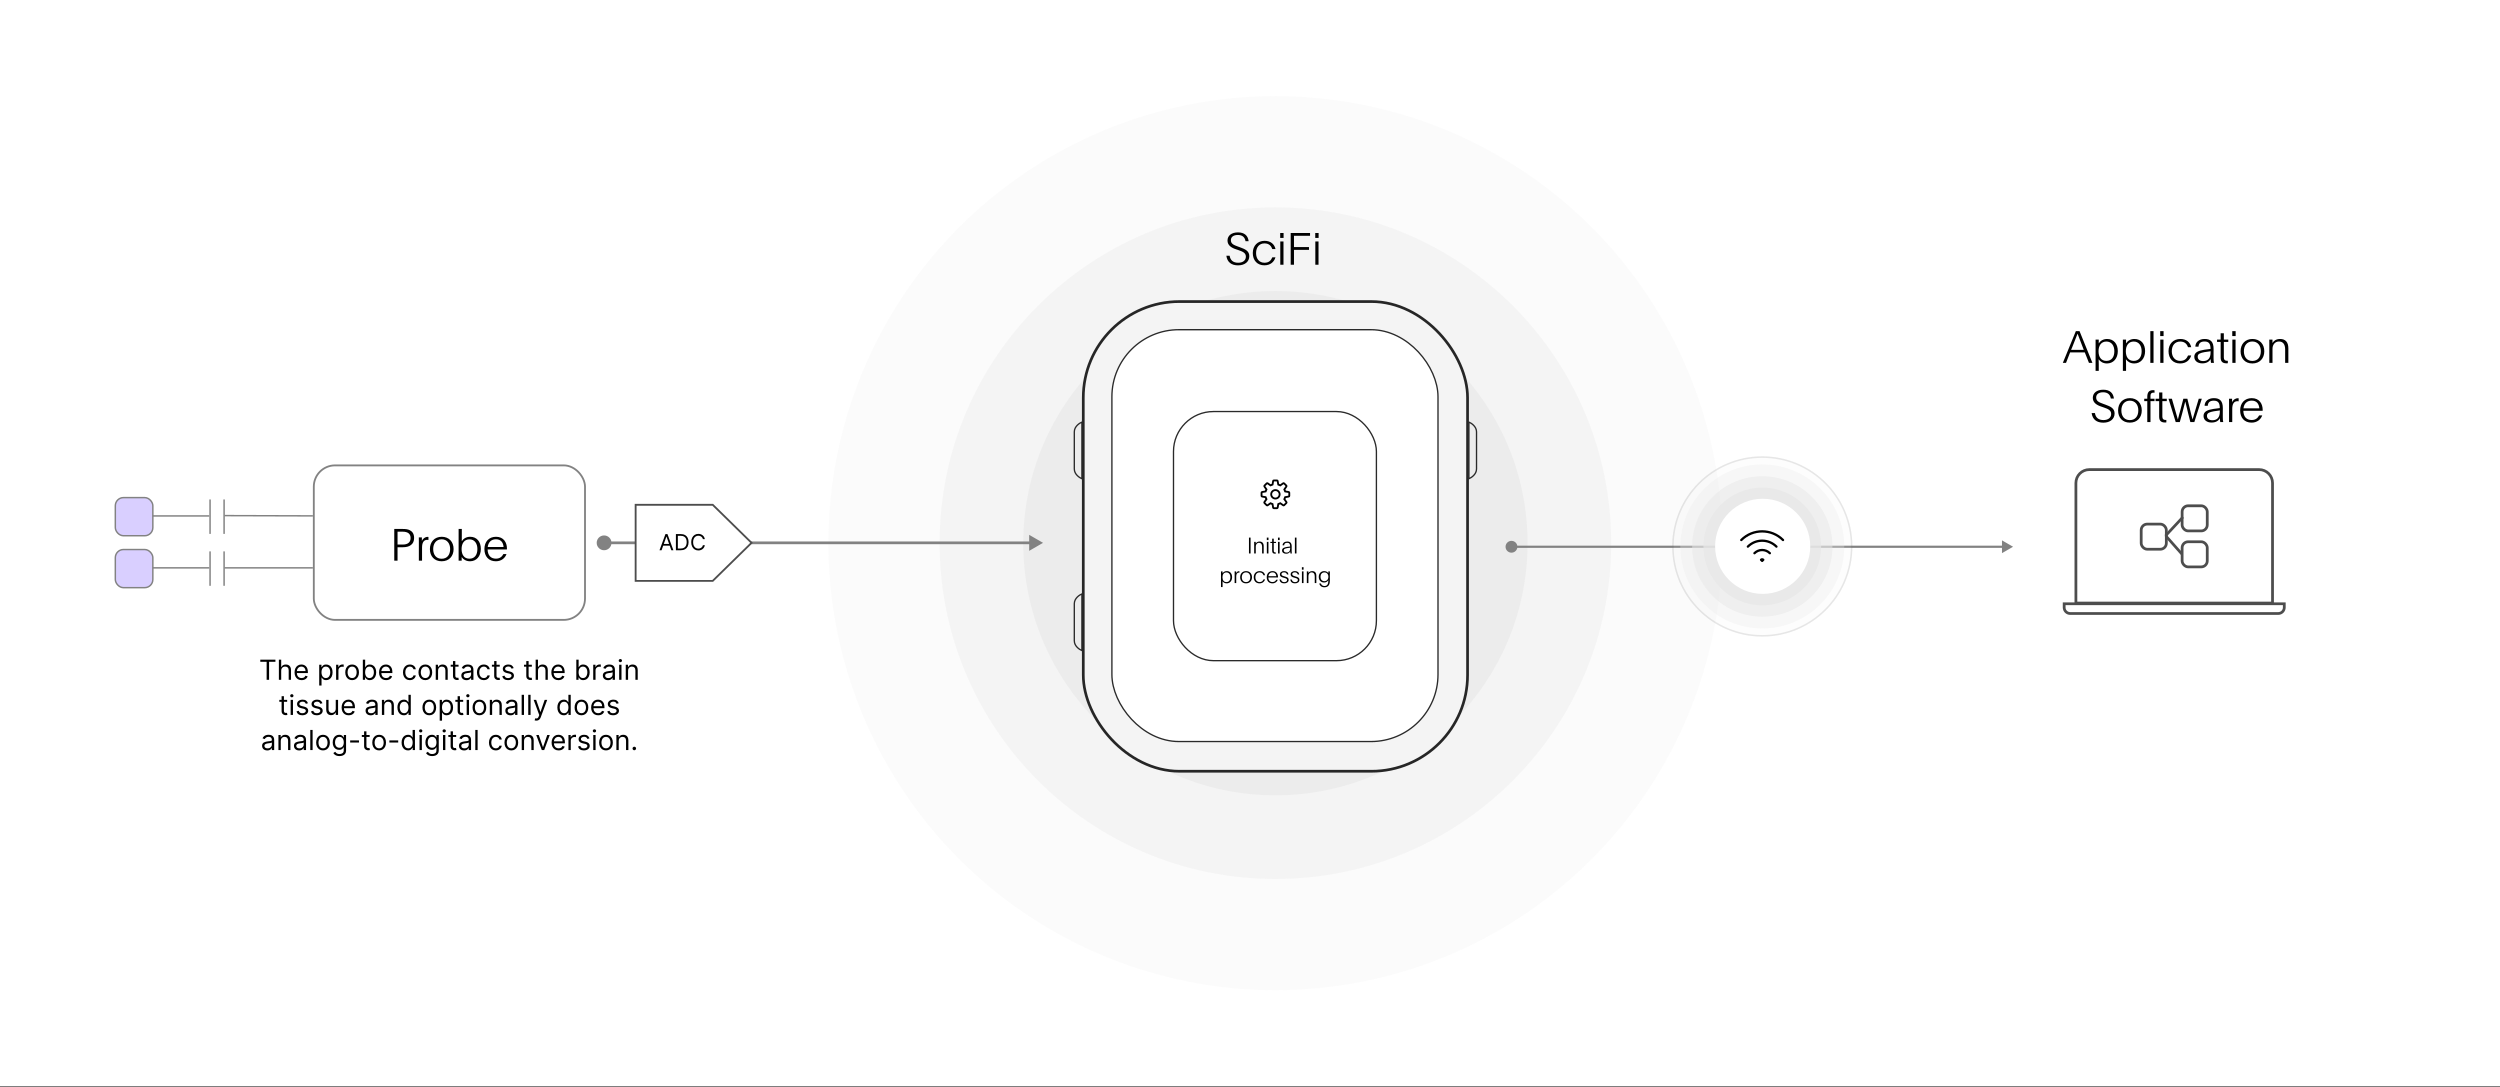 <svg width="1352" height="588" viewBox="0 0 1352 588" fill="none" xmlns="http://www.w3.org/2000/svg">
<rect x="0" y="0" width="1352" height="588" fill="#333333" stroke="none"/>
<rect width="1352" height="587.506" fill="white"/>
<circle opacity="0.1" cx="689.743" cy="293.753" r="241.753" fill="#D9D9D9"/>
<circle opacity="0.2" cx="689.743" cy="293.753" r="181.581" fill="#D9D9D9"/>
<circle opacity="0.3" cx="689.742" cy="293.753" r="136.371" fill="#D9D9D9"/>
<rect x="585.836" y="163.082" width="207.816" height="254.007" rx="52.005" fill="#F4F4F4" stroke="#262626" stroke-width="1.465"/>
<rect x="601.317" y="178.298" width="176.352" height="222.731" rx="36.257" fill="white" stroke="#2A2A2A" stroke-width="0.732"/>
<rect x="634.625" y="222.568" width="109.737" height="134.72" rx="21.609" fill="white" stroke="#2A2A2A" stroke-width="0.73"/>
<path d="M798.504 233.547C798.504 230.565 795.582 228.773 794.383 228.25V258.913C795.582 258.389 798.504 256.597 798.504 253.616V233.547Z" stroke="#2A2A2A" stroke-width="0.732"/>
<path d="M580.983 233.547C580.983 230.565 583.905 228.773 585.104 228.25V258.913C583.905 258.389 580.983 256.597 580.983 253.616V233.547Z" stroke="#2A2A2A" stroke-width="0.732"/>
<path d="M580.983 326.472C580.983 323.49 583.905 321.698 585.104 321.175V351.837C583.905 351.314 580.983 349.522 580.983 346.541V326.472Z" stroke="#2A2A2A" stroke-width="0.732"/>
<line x1="82.256" y1="279.018" x2="113.2" y2="279.018" stroke="#828282" stroke-width="0.8"/>
<rect x="62.368" y="269.105" width="20.289" height="20.626" rx="4.4" fill="#D9CFFF" stroke="#828282" stroke-width="0.8"/>
<line y1="-0.4" x2="47.819" y2="-0.4" transform="matrix(1 0.003 -0 1 121.387 279.242)" stroke="#828282" stroke-width="0.8"/>
<line x1="113.601" y1="270.109" x2="113.601" y2="288.725" stroke="#828282" stroke-width="0.8"/>
<line x1="121.187" y1="270.109" x2="121.187" y2="288.725" stroke="#828282" stroke-width="0.8"/>
<line x1="82.256" y1="307.096" x2="113.2" y2="307.096" stroke="#828282" stroke-width="0.8"/>
<rect x="62.368" y="297.183" width="20.289" height="20.626" rx="4.4" fill="#D9CFFF" stroke="#828282" stroke-width="0.8"/>
<path d="M121.387 307.096L169.205 307.096" stroke="#828282" stroke-width="0.8"/>
<line x1="113.601" y1="298.188" x2="113.601" y2="316.803" stroke="#828282" stroke-width="0.8"/>
<line x1="121.187" y1="298.188" x2="121.187" y2="316.803" stroke="#828282" stroke-width="0.8"/>
<path d="M564.082 293.567L556.582 289.237V297.898L564.082 293.567ZM330.69 293.567C330.69 291.358 328.899 289.567 326.69 289.567C324.481 289.567 322.69 291.358 322.69 293.567C322.69 295.777 324.481 297.567 326.69 297.567C328.899 297.567 330.69 295.777 330.69 293.567ZM557.332 292.817H489.462V294.317H557.332V292.817ZM489.462 292.817L326.69 292.817V294.317L489.462 294.317V292.817Z" fill="#828282"/>
<path d="M1088.67 295.684L1082.67 292.22L1082.67 299.149L1088.67 295.684ZM820.604 295.691C820.604 293.924 819.171 292.491 817.404 292.491C815.636 292.491 814.204 293.924 814.204 295.691C814.204 297.459 815.636 298.891 817.404 298.891C819.171 298.891 820.604 297.459 820.604 295.691ZM1083.27 295.085L817.404 295.091L817.404 296.291L1083.27 296.285L1083.27 295.085Z" fill="#828282"/>
<circle opacity="0.7" cx="953.036" cy="295.523" r="31.827" fill="#E7E7E7"/>
<circle opacity="0.5" cx="953.036" cy="295.523" r="37.93" fill="#E7E7E7"/>
<circle opacity="0.3" cx="953.036" cy="295.522" r="44.327" fill="#E7E7E7"/>
<circle opacity="0.1" cx="953.036" cy="295.524" r="48.327" stroke="black" stroke-width="0.84"/>
<circle opacity="0.1" cx="953.036" cy="295.524" r="48.747" fill="#E7E7E7"/>
<circle cx="953.255" cy="295.449" r="25.724" fill="white"/>
<path d="M948.815 299.168C949.918 298.065 951.413 297.446 952.973 297.446C954.532 297.446 956.027 298.065 957.13 299.168M945.251 295.604C949.515 291.339 956.429 291.339 960.694 295.604M941.688 292.04C947.92 285.807 958.025 285.807 964.258 292.04M953.566 302.731L952.973 303.325L952.379 302.731C952.537 302.574 952.75 302.486 952.973 302.486C953.195 302.486 953.409 302.574 953.566 302.731Z" stroke="black" stroke-width="1.26" stroke-linecap="round" stroke-linejoin="round"/>
<path d="M675.44 299.325V290.745H676.316V299.325H675.44ZM678.258 299.325V293.985C678.258 293.661 678.258 293.349 678.246 293.025H679.11V293.961C679.386 293.457 680.022 292.857 681.162 292.857C682.614 292.857 683.406 293.709 683.406 295.389V299.325H682.542V295.677C682.542 294.177 681.846 293.541 680.874 293.541C679.782 293.541 679.122 294.441 679.122 295.497V299.325H678.258ZM685.998 292.077H685.086V290.745H685.998V292.077ZM685.11 293.025H685.974V299.325H685.11V293.025ZM687.984 293.661H687.012V293.025H687.984V291.321H688.848V293.025H690.048V293.661H688.848V297.861C688.848 298.497 689.148 298.761 689.736 298.761C689.796 298.761 689.832 298.761 689.928 298.749V299.421C689.844 299.433 689.712 299.445 689.604 299.445C688.596 299.445 687.984 299.073 687.984 297.873V293.661ZM692.04 292.077H691.128V290.745H692.04V292.077ZM691.152 293.025H692.016V299.325H691.152V293.025ZM694.469 294.933H693.617C693.617 293.697 694.649 292.857 696.125 292.857C697.757 292.857 698.549 293.637 698.549 295.569C698.549 296.205 698.537 296.385 698.537 296.529V298.017C698.537 298.677 698.573 299.037 698.657 299.325H697.853C697.793 299.049 697.757 298.785 697.769 298.269C697.373 298.989 696.653 299.457 695.489 299.457C694.241 299.457 693.329 298.797 693.329 297.669C693.329 296.433 694.469 296.025 696.005 295.773C696.377 295.713 697.253 295.605 697.721 295.545C697.721 294.093 697.229 293.541 696.089 293.541C694.925 293.541 694.529 294.117 694.469 294.933ZM697.733 296.529C697.733 296.349 697.733 296.313 697.745 296.181C696.989 296.265 696.569 296.325 696.125 296.409C694.973 296.637 694.253 296.841 694.253 297.645C694.253 298.413 694.829 298.833 695.741 298.833C697.001 298.833 697.733 298.053 697.733 296.529ZM700.276 299.325V290.745H701.14V299.325H700.276ZM660.31 309.025H661.174C661.174 309.373 661.174 309.757 661.162 310.057C661.606 309.349 662.386 308.857 663.442 308.857C665.194 308.857 666.322 310.165 666.322 312.133C666.322 314.185 665.074 315.481 663.394 315.481C662.326 315.481 661.57 314.977 661.138 314.341C661.174 314.713 661.174 315.025 661.174 315.697V317.485H660.31V309.025ZM663.238 314.785C664.63 314.785 665.386 313.765 665.386 312.169C665.386 310.633 664.606 309.553 663.238 309.553C661.846 309.553 661.114 310.633 661.114 312.169C661.114 313.765 661.834 314.785 663.238 314.785ZM668.506 309.025V310.021C668.722 309.361 669.37 308.881 670.09 308.881C670.138 308.881 670.186 308.893 670.222 308.893H670.282V309.721C670.186 309.697 670.066 309.685 669.934 309.685C668.974 309.685 668.554 310.501 668.554 311.761V315.325H667.69V309.973C667.69 309.685 667.69 309.313 667.678 309.025H668.506ZM673.858 314.797C675.334 314.797 676.15 313.741 676.15 312.169C676.15 310.645 675.298 309.541 673.858 309.541C672.418 309.541 671.566 310.645 671.566 312.169C671.566 313.741 672.382 314.797 673.858 314.797ZM673.858 315.481C671.866 315.481 670.678 314.101 670.678 312.181C670.678 310.213 671.938 308.857 673.882 308.857C675.826 308.857 677.086 310.213 677.086 312.181C677.086 314.101 675.862 315.481 673.858 315.481ZM683.302 313.321H684.154C683.806 314.521 682.822 315.481 681.142 315.481C679.258 315.481 678.022 314.173 678.022 312.157C678.022 310.165 679.342 308.857 681.214 308.857C682.858 308.857 683.878 309.769 684.166 311.089H683.302C683.014 310.297 682.474 309.553 681.178 309.553C679.774 309.553 678.91 310.609 678.91 312.169C678.91 313.753 679.798 314.785 681.178 314.785C682.426 314.785 682.954 314.137 683.302 313.321ZM691.135 312.289H685.915C685.963 313.921 686.791 314.773 688.171 314.773C689.275 314.773 689.839 314.185 690.187 313.525H691.027C690.643 314.629 689.623 315.481 688.147 315.481C686.191 315.481 685.051 314.149 685.051 312.169C685.051 310.189 686.275 308.857 688.195 308.857C690.295 308.857 691.147 310.465 691.147 312.025C691.147 312.073 691.135 312.145 691.135 312.193V312.289ZM685.951 311.617H690.235C690.139 310.453 689.551 309.529 688.171 309.529C686.839 309.529 686.083 310.417 685.951 311.617ZM691.925 313.417H692.753C692.981 314.245 693.461 314.821 694.529 314.821C695.489 314.821 696.065 314.341 696.065 313.669C696.065 312.997 695.513 312.805 694.649 312.553L693.905 312.337C692.909 312.049 692.165 311.713 692.165 310.645C692.165 309.529 693.113 308.857 694.457 308.857C695.741 308.857 696.617 309.433 696.809 310.681H695.993C695.849 310.021 695.393 309.517 694.433 309.517C693.485 309.517 693.017 309.937 693.017 310.513C693.017 311.125 693.449 311.341 694.373 311.617L695.165 311.857C696.281 312.205 696.905 312.565 696.905 313.549C696.905 314.761 695.921 315.481 694.505 315.481C693.053 315.481 692.177 314.809 691.925 313.417ZM697.746 313.417H698.574C698.802 314.245 699.282 314.821 700.35 314.821C701.31 314.821 701.886 314.341 701.886 313.669C701.886 312.997 701.334 312.805 700.47 312.553L699.726 312.337C698.73 312.049 697.986 311.713 697.986 310.645C697.986 309.529 698.934 308.857 700.278 308.857C701.562 308.857 702.438 309.433 702.63 310.681H701.814C701.67 310.021 701.214 309.517 700.254 309.517C699.306 309.517 698.838 309.937 698.838 310.513C698.838 311.125 699.27 311.341 700.194 311.617L700.986 311.857C702.102 312.205 702.726 312.565 702.726 313.549C702.726 314.761 701.742 315.481 700.326 315.481C698.874 315.481 697.998 314.809 697.746 313.417ZM704.972 308.077H704.06V306.745H704.972V308.077ZM704.084 309.025H704.948V315.325H704.084V309.025ZM706.729 315.325V309.985C706.729 309.661 706.729 309.349 706.717 309.025H707.581V309.961C707.857 309.457 708.493 308.857 709.633 308.857C711.085 308.857 711.877 309.709 711.877 311.389V315.325H711.013V311.677C711.013 310.177 710.317 309.541 709.345 309.541C708.253 309.541 707.593 310.441 707.593 311.497V315.325H706.729ZM716.246 316.933C717.014 316.933 717.578 316.633 717.926 316.093C718.202 315.673 718.346 315.133 718.346 314.317C718.346 314.077 718.346 313.969 718.358 313.777H718.334C718.01 314.353 717.278 315.025 716.09 315.025C714.314 315.025 713.186 313.753 713.186 311.965C713.186 310.093 714.434 308.857 716.114 308.857C717.254 308.857 718.01 309.433 718.37 309.961V309.025H719.186V314.089C719.186 315.241 718.946 316.153 718.406 316.765C717.926 317.305 717.206 317.605 716.198 317.605C714.602 317.605 713.678 316.645 713.426 315.529H714.338C714.494 316.141 715.118 316.933 716.246 316.933ZM716.234 314.317C717.434 314.317 718.394 313.417 718.394 311.905C718.394 310.525 717.554 309.553 716.246 309.553C714.914 309.553 714.122 310.549 714.122 311.941C714.122 313.285 714.878 314.317 716.234 314.317Z" fill="black"/>
<path d="M695.044 265.778L696.971 266.093C697.047 266.106 697.117 266.145 697.167 266.204C697.217 266.263 697.244 266.338 697.244 266.415V268.208C697.244 268.285 697.217 268.359 697.168 268.418C697.118 268.477 697.05 268.516 696.974 268.529L695.044 268.868C694.933 269.256 694.78 269.627 694.585 269.979L695.726 271.563C695.772 271.626 695.793 271.703 695.787 271.78C695.781 271.858 695.747 271.93 695.692 271.985L694.424 273.253C694.37 273.308 694.298 273.341 694.222 273.348C694.145 273.355 694.069 273.334 694.006 273.29L692.406 272.167C692.052 272.364 691.677 272.521 691.288 272.635L690.948 274.556C690.935 274.632 690.895 274.7 690.836 274.749C690.777 274.799 690.703 274.825 690.626 274.825H688.834C688.757 274.825 688.682 274.798 688.624 274.748C688.565 274.698 688.526 274.629 688.513 274.553L688.194 272.642C687.804 272.529 687.427 272.373 687.071 272.177L685.483 273.29C685.42 273.334 685.344 273.355 685.267 273.348C685.191 273.341 685.119 273.308 685.065 273.253L683.796 271.985C683.742 271.93 683.709 271.858 683.703 271.782C683.696 271.705 683.717 271.628 683.761 271.565L684.884 269.995C684.686 269.638 684.528 269.259 684.414 268.866L682.513 268.529C682.438 268.516 682.369 268.476 682.32 268.418C682.271 268.359 682.244 268.285 682.244 268.208V266.415C682.244 266.255 682.359 266.119 682.517 266.093L684.418 265.776C684.533 265.383 684.69 265.007 684.888 264.648L683.778 263.062C683.734 262.999 683.714 262.923 683.721 262.847C683.728 262.771 683.761 262.699 683.815 262.645L685.084 261.378C685.139 261.324 685.211 261.29 685.288 261.284C685.365 261.277 685.441 261.298 685.504 261.343L687.079 262.468C687.434 262.274 687.808 262.12 688.2 262.008L688.512 260.098C688.525 260.022 688.564 259.953 688.623 259.903C688.682 259.853 688.757 259.825 688.834 259.825H690.627C690.786 259.825 690.921 259.939 690.949 260.095L691.285 262.015C691.675 262.128 692.048 262.283 692.405 262.48L693.983 261.345C694.046 261.3 694.123 261.278 694.2 261.284C694.278 261.29 694.35 261.323 694.405 261.378L695.673 262.646C695.727 262.7 695.761 262.772 695.767 262.849C695.774 262.925 695.753 263.001 695.709 263.064L694.584 264.667C694.777 265.021 694.931 265.391 695.044 265.777V265.778ZM687.46 267.325C687.46 267.931 687.701 268.511 688.129 268.94C688.557 269.368 689.138 269.608 689.743 269.608C690.349 269.608 690.929 269.368 691.357 268.94C691.786 268.511 692.026 267.931 692.026 267.325C692.026 266.72 691.786 266.139 691.357 265.711C690.929 265.283 690.349 265.042 689.743 265.042C689.138 265.042 688.557 265.283 688.129 265.711C687.701 266.139 687.46 266.72 687.46 267.325Z" stroke="black"/>
<path d="M663.212 138.3H664.988C665.372 140.796 666.932 142.092 669.596 142.092C672.188 142.092 673.772 140.796 673.772 138.78C673.772 136.644 671.804 135.996 669.644 135.228L668.588 134.868C665.78 133.98 663.836 132.588 663.836 130.068C663.836 127.476 665.948 125.676 669.5 125.676C672.98 125.676 674.9 127.404 675.26 130.452H673.58C673.22 128.244 671.828 127.068 669.428 127.068C667.052 127.068 665.66 128.148 665.66 129.876C665.66 131.82 667.1 132.468 669.428 133.308L670.748 133.788C673.436 134.748 675.62 135.78 675.62 138.516C675.62 141.588 673.124 143.508 669.548 143.508C665.924 143.508 663.668 141.756 663.212 138.3ZM688.067 139.164H689.771C689.075 141.564 687.107 143.484 683.747 143.484C679.979 143.484 677.507 140.868 677.507 136.836C677.507 132.852 680.147 130.236 683.891 130.236C687.179 130.236 689.219 132.06 689.795 134.7H688.067C687.491 133.116 686.411 131.628 683.819 131.628C681.011 131.628 679.283 133.74 679.283 136.86C679.283 140.028 681.059 142.092 683.819 142.092C686.315 142.092 687.371 140.796 688.067 139.164ZM694.156 128.676H692.332V126.012H694.156V128.676ZM692.38 130.572H694.108V143.172H692.38V130.572ZM699.784 143.172H698.008V126.012H708.472V127.524H699.784V133.62H707.896V135.132H699.784V143.172ZM713.106 128.676H711.282V126.012H713.106V128.676ZM711.33 130.572H713.058V143.172H711.33V130.572Z" fill="black"/>
<path d="M213.218 303.225V286.065H217.874C219.314 286.065 220.634 286.209 221.666 286.761C223.034 287.457 223.946 288.753 223.946 290.961C223.946 292.689 223.322 293.985 222.194 294.777C221.138 295.617 219.578 295.953 217.73 295.953H214.994V303.225H213.218ZM214.994 287.529V294.489H217.826C220.226 294.489 222.05 293.529 222.05 290.961C222.05 288.681 220.586 287.529 217.682 287.529H214.994ZM228.149 290.625V292.617C228.581 291.297 229.877 290.337 231.317 290.337C231.413 290.337 231.509 290.361 231.581 290.361H231.701V292.017C231.509 291.969 231.269 291.945 231.005 291.945C229.085 291.945 228.245 293.577 228.245 296.097V303.225H226.517V292.521C226.517 291.945 226.517 291.201 226.493 290.625H228.149ZM238.852 302.169C241.804 302.169 243.436 300.057 243.436 296.913C243.436 293.865 241.732 291.657 238.852 291.657C235.972 291.657 234.268 293.865 234.268 296.913C234.268 300.057 235.9 302.169 238.852 302.169ZM238.852 303.537C234.868 303.537 232.492 300.777 232.492 296.937C232.492 293.001 235.012 290.289 238.9 290.289C242.788 290.289 245.308 293.001 245.308 296.937C245.308 300.777 242.86 303.537 238.852 303.537ZM248.021 303.225V286.065H249.749V289.641C249.749 290.481 249.725 291.801 249.725 292.689C250.613 291.273 252.197 290.289 254.285 290.289C257.789 290.289 260.045 292.905 260.045 296.841C260.045 300.945 257.549 303.537 254.189 303.537C252.053 303.537 250.541 302.529 249.677 301.257V303.225H248.021ZM253.877 302.145C256.661 302.145 258.173 300.105 258.173 296.913C258.173 293.841 256.613 291.681 253.877 291.681C251.093 291.681 249.629 293.841 249.629 296.913C249.629 300.105 251.069 302.145 253.877 302.145ZM274.133 297.153H263.693C263.789 300.417 265.445 302.121 268.205 302.121C270.413 302.121 271.541 300.945 272.237 299.625H273.917C273.149 301.833 271.109 303.537 268.157 303.537C264.245 303.537 261.965 300.873 261.965 296.913C261.965 292.953 264.413 290.289 268.253 290.289C272.453 290.289 274.157 293.505 274.157 296.625C274.157 296.721 274.133 296.865 274.133 296.961V297.153ZM263.765 295.809H272.333C272.141 293.481 270.965 291.633 268.205 291.633C265.541 291.633 264.029 293.409 263.765 295.809Z" fill="black"/>
<rect x="169.705" y="251.677" width="146.664" height="83.56" rx="11.5" stroke="#828282"/>
<path d="M343.752 314.15V272.984H385.435L406.435 293.567L385.435 314.15H343.752Z" fill="white" stroke="#4D4D4D"/>
<path d="M357.775 297.567H356.667L359.872 288.84H360.963L364.167 297.567H363.059L360.451 290.221H360.383L357.775 297.567ZM358.184 294.158H362.65V295.096H358.184V294.158ZM368.22 297.567H365.527V288.84H368.339C369.186 288.84 369.91 289.015 370.512 289.364C371.115 289.711 371.576 290.209 371.897 290.86C372.218 291.508 372.379 292.283 372.379 293.187C372.379 294.096 372.217 294.878 371.893 295.535C371.569 296.188 371.098 296.691 370.478 297.043C369.859 297.393 369.106 297.567 368.22 297.567ZM366.583 296.63H368.152C368.873 296.63 369.471 296.491 369.946 296.212C370.42 295.934 370.774 295.538 371.007 295.023C371.24 294.509 371.356 293.897 371.356 293.187C371.356 292.482 371.241 291.876 371.011 291.367C370.781 290.856 370.437 290.464 369.98 290.191C369.522 289.915 368.953 289.778 368.271 289.778H366.583V296.63ZM381.174 291.567H380.117C380.055 291.263 379.946 290.996 379.789 290.766C379.636 290.536 379.448 290.343 379.227 290.187C379.008 290.028 378.765 289.908 378.498 289.829C378.231 289.749 377.953 289.709 377.663 289.709C377.134 289.709 376.656 289.843 376.227 290.11C375.801 290.377 375.461 290.771 375.208 291.29C374.958 291.81 374.833 292.448 374.833 293.204C374.833 293.959 374.958 294.597 375.208 295.117C375.461 295.637 375.801 296.03 376.227 296.297C376.656 296.565 377.134 296.698 377.663 296.698C377.953 296.698 378.231 296.658 378.498 296.579C378.765 296.499 379.008 296.381 379.227 296.225C379.448 296.066 379.636 295.871 379.789 295.641C379.946 295.408 380.055 295.141 380.117 294.84H381.174C381.095 295.286 380.95 295.685 380.74 296.038C380.529 296.39 380.268 296.69 379.956 296.937C379.643 297.181 379.292 297.367 378.903 297.495C378.517 297.623 378.103 297.687 377.663 297.687C376.919 297.687 376.257 297.505 375.677 297.141C375.098 296.778 374.642 296.261 374.309 295.59C373.977 294.92 373.811 294.124 373.811 293.204C373.811 292.283 373.977 291.488 374.309 290.817C374.642 290.147 375.098 289.63 375.677 289.266C376.257 288.903 376.919 288.721 377.663 288.721C378.103 288.721 378.517 288.785 378.903 288.913C379.292 289.04 379.643 289.228 379.956 289.475C380.268 289.719 380.529 290.018 380.74 290.37C380.95 290.719 381.095 291.119 381.174 291.567Z" fill="black"/>
<path d="M1129.9 253.958H1221.73C1225.74 253.958 1228.98 257.204 1228.98 261.208V326.145H1122.65V261.208C1122.65 257.204 1125.9 253.958 1129.9 253.958Z" stroke="#4D4D4D" stroke-width="1.5"/>
<path d="M1232.09 331.778L1119.55 331.778C1117.76 331.778 1116.3 330.323 1116.3 328.528L1116.3 326.517L1235.34 326.518L1235.34 328.528C1235.34 330.323 1233.88 331.778 1232.09 331.778Z" stroke="#4D4D4D" stroke-width="1.5"/>
<path d="M1115.58 196.25L1122.61 179.09H1124.62L1131.58 196.25H1129.71L1127.46 190.586H1119.51L1117.3 196.25H1115.58ZM1123.57 180.506H1123.52C1122.63 182.858 1121.43 185.714 1120.74 187.562L1120.06 189.194H1126.9L1126.18 187.346C1125.34 185.138 1124.41 182.81 1123.57 180.506ZM1133.29 183.65H1135.01C1135.01 184.346 1135.01 185.114 1134.99 185.714C1135.88 184.298 1137.44 183.314 1139.55 183.314C1143.05 183.314 1145.31 185.93 1145.31 189.866C1145.31 193.97 1142.81 196.562 1139.45 196.562C1137.32 196.562 1135.81 195.554 1134.94 194.282C1135.01 195.026 1135.01 195.65 1135.01 196.994V200.57H1133.29V183.65ZM1139.14 195.17C1141.93 195.17 1143.44 193.13 1143.44 189.938C1143.44 186.866 1141.88 184.706 1139.14 184.706C1136.36 184.706 1134.89 186.866 1134.89 189.938C1134.89 193.13 1136.33 195.17 1139.14 195.17ZM1148.05 183.65H1149.77C1149.77 184.346 1149.77 185.114 1149.75 185.714C1150.64 184.298 1152.2 183.314 1154.31 183.314C1157.81 183.314 1160.07 185.93 1160.07 189.866C1160.07 193.97 1157.57 196.562 1154.21 196.562C1152.08 196.562 1150.57 195.554 1149.7 194.282C1149.77 195.026 1149.77 195.65 1149.77 196.994V200.57H1148.05V183.65ZM1153.9 195.17C1156.69 195.17 1158.2 193.13 1158.2 189.938C1158.2 186.866 1156.64 184.706 1153.9 184.706C1151.12 184.706 1149.65 186.866 1149.65 189.938C1149.65 193.13 1151.09 195.17 1153.9 195.17ZM1162.9 196.25V179.09H1164.63V196.25H1162.9ZM1170.06 181.754H1168.24V179.09H1170.06V181.754ZM1168.28 183.65H1170.01V196.25H1168.28V183.65ZM1183.3 192.242H1185C1184.3 194.642 1182.34 196.562 1178.98 196.562C1175.21 196.562 1172.74 193.946 1172.74 189.914C1172.74 185.93 1175.38 183.314 1179.12 183.314C1182.41 183.314 1184.45 185.138 1185.02 187.778H1183.3C1182.72 186.194 1181.64 184.706 1179.05 184.706C1176.24 184.706 1174.51 186.818 1174.51 189.938C1174.51 193.106 1176.29 195.17 1179.05 195.17C1181.54 195.17 1182.6 193.874 1183.3 192.242ZM1188.95 187.466H1187.25C1187.25 184.994 1189.31 183.314 1192.27 183.314C1195.53 183.314 1197.11 184.874 1197.11 188.738C1197.11 190.01 1197.09 190.37 1197.09 190.658V193.634C1197.09 194.954 1197.16 195.674 1197.33 196.25H1195.72C1195.6 195.698 1195.53 195.17 1195.55 194.138C1194.76 195.578 1193.32 196.514 1190.99 196.514C1188.5 196.514 1186.67 195.194 1186.67 192.938C1186.67 190.466 1188.95 189.65 1192.03 189.146C1192.77 189.026 1194.52 188.81 1195.46 188.69C1195.46 185.786 1194.47 184.682 1192.19 184.682C1189.87 184.682 1189.07 185.834 1188.95 187.466ZM1195.48 190.658C1195.48 190.298 1195.48 190.226 1195.51 189.962C1193.99 190.13 1193.15 190.25 1192.27 190.418C1189.96 190.874 1188.52 191.282 1188.52 192.89C1188.52 194.426 1189.67 195.266 1191.5 195.266C1194.02 195.266 1195.48 193.706 1195.48 190.658ZM1200.93 184.922H1198.98V183.65H1200.93V180.242H1202.65V183.65H1205.05V184.922H1202.65V193.322C1202.65 194.594 1203.25 195.122 1204.43 195.122C1204.55 195.122 1204.62 195.122 1204.81 195.098V196.442C1204.65 196.466 1204.38 196.49 1204.17 196.49C1202.15 196.49 1200.93 195.746 1200.93 193.346V184.922ZM1209.04 181.754H1207.21V179.09H1209.04V181.754ZM1207.26 183.65H1208.99V196.25H1207.26V183.65ZM1218.07 195.194C1221.03 195.194 1222.66 193.082 1222.66 189.938C1222.66 186.89 1220.95 184.682 1218.07 184.682C1215.19 184.682 1213.49 186.89 1213.49 189.938C1213.49 193.082 1215.12 195.194 1218.07 195.194ZM1218.07 196.562C1214.09 196.562 1211.71 193.802 1211.71 189.962C1211.71 186.026 1214.23 183.314 1218.12 183.314C1222.01 183.314 1224.53 186.026 1224.53 189.962C1224.53 193.802 1222.08 196.562 1218.07 196.562ZM1227.24 196.25V185.57C1227.24 184.922 1227.24 184.298 1227.22 183.65H1228.95V185.522C1229.5 184.514 1230.77 183.314 1233.05 183.314C1235.95 183.314 1237.54 185.018 1237.54 188.378V196.25H1235.81V188.954C1235.81 185.954 1234.42 184.682 1232.47 184.682C1230.29 184.682 1228.97 186.482 1228.97 188.594V196.25H1227.24ZM1131.16 223.378H1132.94C1133.32 225.874 1134.88 227.17 1137.55 227.17C1140.14 227.17 1141.72 225.874 1141.72 223.858C1141.72 221.722 1139.75 221.074 1137.59 220.306L1136.54 219.946C1133.73 219.058 1131.79 217.666 1131.79 215.146C1131.79 212.554 1133.9 210.754 1137.45 210.754C1140.93 210.754 1142.85 212.482 1143.21 215.53H1141.53C1141.17 213.322 1139.78 212.146 1137.38 212.146C1135 212.146 1133.61 213.226 1133.61 214.954C1133.61 216.898 1135.05 217.546 1137.38 218.386L1138.7 218.866C1141.39 219.826 1143.57 220.858 1143.57 223.594C1143.57 226.666 1141.07 228.586 1137.5 228.586C1133.87 228.586 1131.62 226.834 1131.16 223.378ZM1151.82 227.194C1154.77 227.194 1156.4 225.082 1156.4 221.938C1156.4 218.89 1154.7 216.682 1151.82 216.682C1148.94 216.682 1147.23 218.89 1147.23 221.938C1147.23 225.082 1148.86 227.194 1151.82 227.194ZM1151.82 228.562C1147.83 228.562 1145.46 225.802 1145.46 221.962C1145.46 218.026 1147.98 215.314 1151.86 215.314C1155.75 215.314 1158.27 218.026 1158.27 221.962C1158.27 225.802 1155.82 228.562 1151.82 228.562ZM1165.17 211.066V212.386C1165 212.362 1164.81 212.338 1164.59 212.338C1163.51 212.338 1162.98 212.89 1162.98 214.018V215.65H1165.17V216.922H1162.98V228.25H1161.25V216.922H1159.6V215.65H1161.25V214.714C1161.25 212.602 1161.85 210.994 1164.35 210.994C1164.66 210.994 1164.88 210.994 1165.17 211.066ZM1167.67 216.922H1165.73V215.65H1167.67V212.242H1169.4V215.65H1171.8V216.922H1169.4V225.322C1169.4 226.594 1170 227.122 1171.18 227.122C1171.3 227.122 1171.37 227.122 1171.56 227.098V228.442C1171.39 228.466 1171.13 228.49 1170.91 228.49C1168.9 228.49 1167.67 227.746 1167.67 225.346V216.922ZM1178.83 228.25H1176.62L1175.16 223.474C1174.32 220.834 1173.38 217.69 1172.73 215.65H1174.56L1176.43 222.13C1176.84 223.642 1177.29 224.986 1177.77 226.81H1177.82C1178.21 225.058 1178.61 223.738 1179.19 221.602L1180.75 215.65H1182.93L1184.33 221.314C1184.83 223.498 1185.21 224.866 1185.72 226.786H1185.77C1186.25 225.034 1186.89 223.042 1187.47 221.026L1189.08 215.65H1190.73C1190.04 217.69 1189.05 220.834 1188.21 223.474C1187.71 225.034 1187.21 226.618 1186.7 228.25H1184.54L1183.32 223.402C1182.81 221.434 1182.09 218.386 1181.83 217.234H1181.76C1181.45 218.554 1180.73 221.458 1180.15 223.498L1178.83 228.25ZM1193.95 219.466H1192.25C1192.25 216.994 1194.31 215.314 1197.27 215.314C1200.53 215.314 1202.11 216.874 1202.11 220.738C1202.11 222.01 1202.09 222.37 1202.09 222.658V225.634C1202.09 226.954 1202.16 227.674 1202.33 228.25H1200.72C1200.6 227.698 1200.53 227.17 1200.55 226.138C1199.76 227.578 1198.32 228.514 1195.99 228.514C1193.5 228.514 1191.67 227.194 1191.67 224.938C1191.67 222.466 1193.95 221.65 1197.03 221.146C1197.77 221.026 1199.52 220.81 1200.46 220.69C1200.46 217.786 1199.47 216.682 1197.19 216.682C1194.87 216.682 1194.07 217.834 1193.95 219.466ZM1200.48 222.658C1200.48 222.298 1200.48 222.226 1200.51 221.962C1198.99 222.13 1198.15 222.25 1197.27 222.418C1194.96 222.874 1193.52 223.282 1193.52 224.89C1193.52 226.426 1194.67 227.266 1196.5 227.266C1199.02 227.266 1200.48 225.706 1200.48 222.658ZM1207.1 215.65V217.642C1207.54 216.322 1208.83 215.362 1210.27 215.362C1210.37 215.362 1210.46 215.386 1210.54 215.386H1210.66V217.042C1210.46 216.994 1210.22 216.97 1209.96 216.97C1208.04 216.97 1207.2 218.602 1207.2 221.122V228.25H1205.47V217.546C1205.47 216.97 1205.47 216.226 1205.45 215.65H1207.1ZM1223.64 222.178H1213.2C1213.29 225.442 1214.95 227.146 1217.71 227.146C1219.92 227.146 1221.05 225.97 1221.74 224.65H1223.42C1222.65 226.858 1220.61 228.562 1217.66 228.562C1213.75 228.562 1211.47 225.898 1211.47 221.938C1211.47 217.978 1213.92 215.314 1217.76 215.314C1221.96 215.314 1223.66 218.53 1223.66 221.65C1223.66 221.746 1223.64 221.89 1223.64 221.986V222.178ZM1213.27 220.834H1221.84C1221.65 218.506 1220.47 216.658 1217.71 216.658C1215.05 216.658 1213.53 218.434 1213.27 220.834Z" fill="black"/>
<path d="M140.767 357.916V356.744H148.949V357.916H145.519V367.653H144.198V357.916H140.767ZM152.075 362.731V367.653H150.818V356.744H152.075V360.75H152.181C152.373 360.327 152.661 359.992 153.044 359.743C153.431 359.491 153.946 359.365 154.589 359.365C155.146 359.365 155.635 359.477 156.054 359.701C156.473 359.921 156.798 360.26 157.028 360.718C157.263 361.172 157.38 361.751 157.38 362.454V367.653H156.123V362.54C156.123 361.89 155.954 361.387 155.617 361.032C155.283 360.674 154.82 360.494 154.227 360.494C153.815 360.494 153.445 360.581 153.119 360.755C152.796 360.929 152.54 361.183 152.352 361.517C152.167 361.851 152.075 362.256 152.075 362.731ZM163.11 367.824C162.322 367.824 161.642 367.65 161.07 367.302C160.502 366.95 160.063 366.46 159.754 365.832C159.449 365.199 159.296 364.464 159.296 363.626C159.296 362.788 159.449 362.05 159.754 361.41C160.063 360.768 160.493 360.267 161.044 359.908C161.597 359.546 162.244 359.365 162.982 359.365C163.409 359.365 163.829 359.436 164.245 359.578C164.66 359.72 165.039 359.951 165.379 360.271C165.72 360.587 165.992 361.006 166.194 361.528C166.397 362.05 166.498 362.692 166.498 363.456V363.989H160.191V362.902H165.22C165.22 362.44 165.127 362.028 164.943 361.666C164.762 361.304 164.502 361.018 164.165 360.809C163.831 360.599 163.437 360.494 162.982 360.494C162.482 360.494 162.048 360.619 161.683 360.867C161.32 361.112 161.042 361.432 160.846 361.826C160.651 362.22 160.553 362.643 160.553 363.094V363.818C160.553 364.436 160.66 364.96 160.873 365.389C161.09 365.816 161.39 366.141 161.773 366.364C162.157 366.584 162.602 366.695 163.11 366.695C163.441 366.695 163.739 366.648 164.005 366.556C164.275 366.46 164.508 366.318 164.703 366.13C164.898 365.938 165.049 365.7 165.156 365.416L166.37 365.757C166.242 366.169 166.028 366.531 165.726 366.844C165.424 367.153 165.051 367.394 164.607 367.568C164.163 367.739 163.664 367.824 163.11 367.824ZM172.629 370.722V359.472H173.844V360.771H173.993C174.085 360.629 174.213 360.448 174.376 360.228C174.543 360.004 174.781 359.805 175.09 359.631C175.403 359.454 175.825 359.365 176.358 359.365C177.047 359.365 177.654 359.537 178.18 359.882C178.705 360.226 179.115 360.714 179.41 361.347C179.705 361.979 179.852 362.724 179.852 363.584C179.852 364.45 179.705 365.201 179.41 365.837C179.115 366.469 178.707 366.959 178.185 367.307C177.663 367.652 177.061 367.824 176.379 367.824C175.854 367.824 175.433 367.737 175.117 367.563C174.801 367.385 174.557 367.185 174.387 366.961C174.216 366.734 174.085 366.545 173.993 366.396H173.886V370.722H172.629ZM173.865 363.562C173.865 364.18 173.955 364.725 174.137 365.198C174.318 365.666 174.582 366.034 174.93 366.3C175.278 366.563 175.704 366.695 176.209 366.695C176.734 366.695 177.173 366.556 177.524 366.279C177.879 365.998 178.146 365.622 178.323 365.15C178.504 364.674 178.595 364.145 178.595 363.562C178.595 362.987 178.506 362.469 178.329 362.007C178.155 361.542 177.89 361.174 177.535 360.904C177.183 360.631 176.741 360.494 176.209 360.494C175.697 360.494 175.268 360.624 174.92 360.883C174.572 361.139 174.309 361.497 174.131 361.959C173.954 362.417 173.865 362.952 173.865 363.562ZM181.77 367.653V359.472H182.984V360.707H183.069C183.219 360.302 183.488 359.974 183.879 359.722C184.27 359.47 184.71 359.344 185.2 359.344C185.292 359.344 185.408 359.345 185.546 359.349C185.685 359.353 185.79 359.358 185.861 359.365V360.643C185.818 360.633 185.72 360.617 185.568 360.595C185.419 360.571 185.26 360.558 185.094 360.558C184.696 360.558 184.341 360.642 184.028 360.809C183.719 360.972 183.474 361.199 183.293 361.49C183.116 361.778 183.027 362.106 183.027 362.476V367.653H181.77ZM190.426 367.824C189.687 367.824 189.039 367.648 188.481 367.296C187.927 366.945 187.494 366.453 187.182 365.821C186.873 365.189 186.718 364.45 186.718 363.605C186.718 362.753 186.873 362.009 187.182 361.373C187.494 360.737 187.927 360.244 188.481 359.892C189.039 359.541 189.687 359.365 190.426 359.365C191.164 359.365 191.811 359.541 192.365 359.892C192.922 360.244 193.355 360.737 193.664 361.373C193.977 362.009 194.133 362.753 194.133 363.605C194.133 364.45 193.977 365.189 193.664 365.821C193.355 366.453 192.922 366.945 192.365 367.296C191.811 367.648 191.164 367.824 190.426 367.824ZM190.426 366.695C190.987 366.695 191.448 366.551 191.811 366.263C192.173 365.975 192.441 365.597 192.615 365.128C192.789 364.66 192.876 364.152 192.876 363.605C192.876 363.058 192.789 362.549 192.615 362.076C192.441 361.604 192.173 361.222 191.811 360.931C191.448 360.64 190.987 360.494 190.426 360.494C189.865 360.494 189.403 360.64 189.041 360.931C188.678 361.222 188.41 361.604 188.236 362.076C188.062 362.549 187.975 363.058 187.975 363.605C187.975 364.152 188.062 364.66 188.236 365.128C188.41 365.597 188.678 365.975 189.041 366.263C189.403 366.551 189.865 366.695 190.426 366.695ZM196.222 367.653V356.744H197.479V360.771H197.586C197.678 360.629 197.806 360.448 197.97 360.228C198.136 360.004 198.374 359.805 198.683 359.631C198.996 359.454 199.418 359.365 199.951 359.365C200.64 359.365 201.247 359.537 201.773 359.882C202.298 360.226 202.709 360.714 203.003 361.347C203.298 361.979 203.445 362.724 203.445 363.584C203.445 364.45 203.298 365.201 203.003 365.837C202.709 366.469 202.3 366.959 201.778 367.307C201.256 367.652 200.654 367.824 199.972 367.824C199.447 367.824 199.026 367.737 198.71 367.563C198.394 367.385 198.151 367.185 197.98 366.961C197.81 366.734 197.678 366.545 197.586 366.396H197.437V367.653H196.222ZM197.458 363.562C197.458 364.18 197.549 364.725 197.73 365.198C197.911 365.666 198.176 366.034 198.524 366.3C198.872 366.563 199.298 366.695 199.802 366.695C200.328 366.695 200.766 366.556 201.118 366.279C201.473 365.998 201.739 365.622 201.917 365.15C202.098 364.674 202.188 364.145 202.188 363.562C202.188 362.987 202.1 362.469 201.922 362.007C201.748 361.542 201.483 361.174 201.128 360.904C200.777 360.631 200.335 360.494 199.802 360.494C199.291 360.494 198.861 360.624 198.513 360.883C198.165 361.139 197.902 361.497 197.725 361.959C197.547 362.417 197.458 362.952 197.458 363.562ZM208.799 367.824C208.01 367.824 207.33 367.65 206.759 367.302C206.19 366.95 205.752 366.46 205.443 365.832C205.138 365.199 204.985 364.464 204.985 363.626C204.985 362.788 205.138 362.05 205.443 361.41C205.752 360.768 206.182 360.267 206.732 359.908C207.286 359.546 207.932 359.365 208.671 359.365C209.097 359.365 209.518 359.436 209.933 359.578C210.349 359.72 210.727 359.951 211.068 360.271C211.409 360.587 211.68 361.006 211.883 361.528C212.085 362.05 212.187 362.692 212.187 363.456V363.989H205.88V362.902H210.908C210.908 362.44 210.816 362.028 210.631 361.666C210.45 361.304 210.191 361.018 209.853 360.809C209.52 360.599 209.125 360.494 208.671 360.494C208.17 360.494 207.737 360.619 207.371 360.867C207.009 361.112 206.73 361.432 206.535 361.826C206.34 362.22 206.242 362.643 206.242 363.094V363.818C206.242 364.436 206.348 364.96 206.562 365.389C206.778 365.816 207.078 366.141 207.462 366.364C207.845 366.584 208.291 366.695 208.799 366.695C209.129 366.695 209.427 366.648 209.694 366.556C209.964 366.46 210.196 366.318 210.391 366.13C210.587 365.938 210.738 365.7 210.844 365.416L212.059 365.757C211.931 366.169 211.716 366.531 211.414 366.844C211.112 367.153 210.739 367.394 210.296 367.568C209.852 367.739 209.353 367.824 208.799 367.824ZM221.641 367.824C220.874 367.824 220.214 367.643 219.66 367.28C219.106 366.918 218.68 366.419 218.381 365.784C218.083 365.148 217.934 364.422 217.934 363.605C217.934 362.774 218.087 362.041 218.392 361.405C218.701 360.766 219.131 360.267 219.681 359.908C220.235 359.546 220.881 359.365 221.62 359.365C222.195 359.365 222.714 359.472 223.176 359.685C223.637 359.898 224.015 360.196 224.31 360.579C224.605 360.963 224.788 361.41 224.859 361.922H223.602C223.506 361.549 223.293 361.219 222.962 360.931C222.636 360.64 222.195 360.494 221.641 360.494C221.151 360.494 220.722 360.622 220.352 360.878C219.987 361.13 219.701 361.487 219.495 361.948C219.292 362.407 219.191 362.945 219.191 363.562C219.191 364.195 219.291 364.745 219.489 365.214C219.692 365.682 219.976 366.046 220.342 366.306C220.711 366.565 221.144 366.695 221.641 366.695C221.968 366.695 222.265 366.638 222.531 366.524C222.797 366.41 223.023 366.247 223.207 366.034C223.392 365.821 223.524 365.565 223.602 365.267H224.859C224.788 365.75 224.612 366.185 224.331 366.572C224.054 366.956 223.687 367.261 223.229 367.488C222.774 367.712 222.245 367.824 221.641 367.824ZM230.02 367.824C229.282 367.824 228.634 367.648 228.076 367.296C227.522 366.945 227.089 366.453 226.776 365.821C226.467 365.189 226.313 364.45 226.313 363.605C226.313 362.753 226.467 362.009 226.776 361.373C227.089 360.737 227.522 360.244 228.076 359.892C228.634 359.541 229.282 359.365 230.02 359.365C230.759 359.365 231.405 359.541 231.959 359.892C232.517 360.244 232.95 360.737 233.259 361.373C233.571 362.009 233.728 362.753 233.728 363.605C233.728 364.45 233.571 365.189 233.259 365.821C232.95 366.453 232.517 366.945 231.959 367.296C231.405 367.648 230.759 367.824 230.02 367.824ZM230.02 366.695C230.581 366.695 231.043 366.551 231.405 366.263C231.767 365.975 232.036 365.597 232.21 365.128C232.384 364.66 232.471 364.152 232.471 363.605C232.471 363.058 232.384 362.549 232.21 362.076C232.036 361.604 231.767 361.222 231.405 360.931C231.043 360.64 230.581 360.494 230.02 360.494C229.459 360.494 228.998 360.64 228.635 360.931C228.273 361.222 228.005 361.604 227.831 362.076C227.657 362.549 227.57 363.058 227.57 363.605C227.57 364.152 227.657 364.66 227.831 365.128C228.005 365.597 228.273 365.975 228.635 366.263C228.998 366.551 229.459 366.695 230.02 366.695ZM236.904 362.731V367.653H235.647V359.472H236.861V360.75H236.968C237.159 360.334 237.451 360.001 237.841 359.748C238.232 359.493 238.736 359.365 239.354 359.365C239.908 359.365 240.393 359.479 240.808 359.706C241.224 359.93 241.547 360.271 241.778 360.729C242.009 361.183 242.124 361.758 242.124 362.454V367.653H240.867V362.54C240.867 361.897 240.7 361.396 240.366 361.038C240.032 360.675 239.574 360.494 238.992 360.494C238.591 360.494 238.232 360.581 237.916 360.755C237.603 360.929 237.357 361.183 237.175 361.517C236.994 361.851 236.904 362.256 236.904 362.731ZM247.979 359.472V360.537H243.739V359.472H247.979ZM244.975 357.511H246.232V365.31C246.232 365.665 246.284 365.931 246.387 366.109C246.493 366.283 246.628 366.4 246.791 366.46C246.958 366.517 247.134 366.545 247.319 366.545C247.457 366.545 247.571 366.538 247.66 366.524C247.748 366.506 247.82 366.492 247.873 366.481L248.128 367.611C248.043 367.643 247.924 367.675 247.772 367.707C247.619 367.742 247.425 367.76 247.191 367.76C246.836 367.76 246.488 367.684 246.147 367.531C245.81 367.378 245.529 367.146 245.305 366.833C245.085 366.521 244.975 366.126 244.975 365.65V357.511ZM252.278 367.845C251.759 367.845 251.289 367.747 250.866 367.552C250.444 367.353 250.108 367.067 249.86 366.695C249.611 366.318 249.487 365.864 249.487 365.331C249.487 364.862 249.579 364.482 249.764 364.191C249.948 363.896 250.195 363.665 250.504 363.498C250.813 363.332 251.154 363.207 251.527 363.126C251.903 363.04 252.282 362.973 252.661 362.923C253.159 362.859 253.562 362.811 253.871 362.779C254.183 362.744 254.41 362.685 254.552 362.604C254.698 362.522 254.771 362.38 254.771 362.177V362.135C254.771 361.609 254.627 361.201 254.339 360.91C254.055 360.619 253.624 360.473 253.045 360.473C252.445 360.473 251.974 360.604 251.633 360.867C251.293 361.13 251.053 361.41 250.914 361.709L249.721 361.283C249.934 360.785 250.218 360.398 250.573 360.121C250.932 359.841 251.323 359.646 251.745 359.535C252.171 359.422 252.59 359.365 253.002 359.365C253.265 359.365 253.567 359.397 253.908 359.461C254.252 359.521 254.584 359.647 254.904 359.839C255.227 360.031 255.495 360.32 255.708 360.707C255.921 361.094 256.028 361.613 256.028 362.263V367.653H254.771V366.545H254.707C254.622 366.723 254.48 366.913 254.281 367.115C254.082 367.318 253.817 367.49 253.487 367.632C253.157 367.774 252.754 367.845 252.278 367.845ZM252.47 366.716C252.967 366.716 253.386 366.618 253.727 366.423C254.071 366.228 254.331 365.975 254.505 365.666C254.682 365.358 254.771 365.033 254.771 364.692V363.541C254.718 363.605 254.6 363.664 254.419 363.717C254.242 363.767 254.036 363.811 253.801 363.85C253.571 363.886 253.345 363.918 253.125 363.946C252.908 363.971 252.733 363.992 252.598 364.01C252.271 364.052 251.965 364.122 251.681 364.218C251.401 364.31 251.174 364.45 251 364.638C250.829 364.823 250.744 365.075 250.744 365.395C250.744 365.832 250.905 366.162 251.229 366.386C251.555 366.606 251.969 366.716 252.47 366.716ZM261.646 367.824C260.879 367.824 260.219 367.643 259.665 367.28C259.111 366.918 258.685 366.419 258.386 365.784C258.088 365.148 257.939 364.422 257.939 363.605C257.939 362.774 258.092 362.041 258.397 361.405C258.706 360.766 259.136 360.267 259.686 359.908C260.24 359.546 260.886 359.365 261.625 359.365C262.2 359.365 262.719 359.472 263.18 359.685C263.642 359.898 264.02 360.196 264.315 360.579C264.61 360.963 264.793 361.41 264.864 361.922H263.607C263.511 361.549 263.298 361.219 262.967 360.931C262.641 360.64 262.2 360.494 261.646 360.494C261.156 360.494 260.727 360.622 260.357 360.878C259.991 361.13 259.706 361.487 259.5 361.948C259.297 362.407 259.196 362.945 259.196 363.562C259.196 364.195 259.295 364.745 259.494 365.214C259.697 365.682 259.981 366.046 260.347 366.306C260.716 366.565 261.149 366.695 261.646 366.695C261.973 366.695 262.27 366.638 262.536 366.524C262.802 366.41 263.028 366.247 263.212 366.034C263.397 365.821 263.528 365.565 263.607 365.267H264.864C264.793 365.75 264.617 366.185 264.336 366.572C264.059 366.956 263.692 367.261 263.234 367.488C262.779 367.712 262.25 367.824 261.646 367.824ZM270.26 359.472V360.537H266.02V359.472H270.26ZM267.255 357.511H268.512V365.31C268.512 365.665 268.564 365.931 268.667 366.109C268.773 366.283 268.908 366.4 269.072 366.46C269.239 366.517 269.414 366.545 269.599 366.545C269.738 366.545 269.851 366.538 269.94 366.524C270.029 366.506 270.1 366.492 270.153 366.481L270.409 367.611C270.324 367.643 270.205 367.675 270.052 367.707C269.899 367.742 269.706 367.76 269.471 367.76C269.116 367.76 268.768 367.684 268.427 367.531C268.09 367.378 267.809 367.146 267.586 366.833C267.365 366.521 267.255 366.126 267.255 365.65V357.511ZM277.8 361.304L276.67 361.623C276.599 361.435 276.494 361.252 276.356 361.075C276.221 360.894 276.036 360.745 275.802 360.627C275.568 360.51 275.268 360.452 274.902 360.452C274.401 360.452 273.984 360.567 273.65 360.798C273.32 361.025 273.155 361.315 273.155 361.666C273.155 361.979 273.268 362.225 273.496 362.407C273.723 362.588 274.078 362.739 274.561 362.859L275.775 363.158C276.507 363.335 277.052 363.607 277.411 363.973C277.769 364.335 277.949 364.802 277.949 365.373C277.949 365.842 277.814 366.261 277.544 366.631C277.278 367 276.905 367.291 276.425 367.504C275.946 367.717 275.388 367.824 274.753 367.824C273.918 367.824 273.227 367.643 272.681 367.28C272.134 366.918 271.787 366.389 271.642 365.693L272.835 365.395C272.949 365.835 273.164 366.165 273.48 366.386C273.799 366.606 274.216 366.716 274.731 366.716C275.317 366.716 275.782 366.592 276.127 366.343C276.475 366.091 276.649 365.789 276.649 365.437C276.649 365.153 276.55 364.915 276.351 364.724C276.152 364.528 275.846 364.383 275.434 364.287L274.071 363.967C273.322 363.79 272.771 363.514 272.42 363.142C272.072 362.765 271.898 362.295 271.898 361.73C271.898 361.268 272.027 360.86 272.286 360.505C272.549 360.15 272.906 359.871 273.357 359.669C273.812 359.466 274.327 359.365 274.902 359.365C275.711 359.365 276.347 359.543 276.809 359.898C277.274 360.253 277.604 360.722 277.8 361.304ZM287.618 359.472V360.537H283.378V359.472H287.618ZM284.614 357.511H285.871V365.31C285.871 365.665 285.922 365.931 286.025 366.109C286.132 366.283 286.267 366.4 286.43 366.46C286.597 366.517 286.773 366.545 286.957 366.545C287.096 366.545 287.21 366.538 287.298 366.524C287.387 366.506 287.458 366.492 287.511 366.481L287.767 367.611C287.682 367.643 287.563 367.675 287.41 367.707C287.258 367.742 287.064 367.76 286.83 367.76C286.475 367.76 286.127 367.684 285.786 367.531C285.448 367.378 285.168 367.146 284.944 366.833C284.724 366.521 284.614 366.126 284.614 365.65V357.511ZM290.942 362.731V367.653H289.685V356.744H290.942V360.75H291.048C291.24 360.327 291.528 359.992 291.911 359.743C292.298 359.491 292.813 359.365 293.456 359.365C294.014 359.365 294.502 359.477 294.921 359.701C295.34 359.921 295.665 360.26 295.896 360.718C296.13 361.172 296.247 361.751 296.247 362.454V367.653H294.99V362.54C294.99 361.89 294.821 361.387 294.484 361.032C294.15 360.674 293.687 360.494 293.094 360.494C292.682 360.494 292.313 360.581 291.986 360.755C291.663 360.929 291.407 361.183 291.219 361.517C291.034 361.851 290.942 362.256 290.942 362.731ZM301.977 367.824C301.189 367.824 300.509 367.65 299.937 367.302C299.369 366.95 298.931 366.46 298.622 365.832C298.316 365.199 298.164 364.464 298.164 363.626C298.164 362.788 298.316 362.05 298.622 361.41C298.931 360.768 299.36 360.267 299.911 359.908C300.465 359.546 301.111 359.365 301.85 359.365C302.276 359.365 302.697 359.436 303.112 359.578C303.528 359.72 303.906 359.951 304.247 360.271C304.588 360.587 304.859 361.006 305.062 361.528C305.264 362.05 305.365 362.692 305.365 363.456V363.989H299.058V362.902H304.087C304.087 362.44 303.994 362.028 303.81 361.666C303.629 361.304 303.369 361.018 303.032 360.809C302.698 360.599 302.304 360.494 301.85 360.494C301.349 360.494 300.916 360.619 300.55 360.867C300.188 361.112 299.909 361.432 299.714 361.826C299.518 362.22 299.421 362.643 299.421 363.094V363.818C299.421 364.436 299.527 364.96 299.74 365.389C299.957 365.816 300.257 366.141 300.64 366.364C301.024 366.584 301.47 366.695 301.977 366.695C302.308 366.695 302.606 366.648 302.872 366.556C303.142 366.46 303.375 366.318 303.57 366.13C303.765 365.938 303.916 365.7 304.023 365.416L305.237 365.757C305.11 366.169 304.895 366.531 304.593 366.844C304.291 367.153 303.918 367.394 303.474 367.568C303.03 367.739 302.531 367.824 301.977 367.824ZM311.667 367.653V356.744H312.924V360.771H313.03C313.123 360.629 313.251 360.448 313.414 360.228C313.581 360.004 313.819 359.805 314.128 359.631C314.44 359.454 314.863 359.365 315.395 359.365C316.084 359.365 316.692 359.537 317.217 359.882C317.743 360.226 318.153 360.714 318.448 361.347C318.742 361.979 318.89 362.724 318.89 363.584C318.89 364.45 318.742 365.201 318.448 365.837C318.153 366.469 317.744 366.959 317.222 367.307C316.7 367.652 316.099 367.824 315.417 367.824C314.891 367.824 314.47 367.737 314.154 367.563C313.838 367.385 313.595 367.185 313.425 366.961C313.254 366.734 313.123 366.545 313.03 366.396H312.881V367.653H311.667ZM312.903 363.562C312.903 364.18 312.993 364.725 313.174 365.198C313.355 365.666 313.62 366.034 313.968 366.3C314.316 366.563 314.742 366.695 315.246 366.695C315.772 366.695 316.21 366.556 316.562 366.279C316.917 365.998 317.183 365.622 317.361 365.15C317.542 364.674 317.633 364.145 317.633 363.562C317.633 362.987 317.544 362.469 317.366 362.007C317.192 361.542 316.928 361.174 316.573 360.904C316.221 360.631 315.779 360.494 315.246 360.494C314.735 360.494 314.305 360.624 313.957 360.883C313.609 361.139 313.346 361.497 313.169 361.959C312.991 362.417 312.903 362.952 312.903 363.562ZM320.813 367.653V359.472H322.027V360.707H322.112C322.262 360.302 322.531 359.974 322.922 359.722C323.313 359.47 323.753 359.344 324.243 359.344C324.335 359.344 324.451 359.345 324.589 359.349C324.728 359.353 324.833 359.358 324.904 359.365V360.643C324.861 360.633 324.763 360.617 324.611 360.595C324.461 360.571 324.303 360.558 324.137 360.558C323.739 360.558 323.384 360.642 323.071 360.809C322.762 360.972 322.517 361.199 322.336 361.49C322.159 361.778 322.07 362.106 322.07 362.476V367.653H320.813ZM328.801 367.845C328.283 367.845 327.812 367.747 327.39 367.552C326.967 367.353 326.632 367.067 326.383 366.695C326.134 366.318 326.01 365.864 326.01 365.331C326.01 364.862 326.103 364.482 326.287 364.191C326.472 363.896 326.719 363.665 327.028 363.498C327.337 363.332 327.677 363.207 328.05 363.126C328.427 363.04 328.805 362.973 329.185 362.923C329.682 362.859 330.085 362.811 330.394 362.779C330.707 362.744 330.934 362.685 331.076 362.604C331.222 362.522 331.294 362.38 331.294 362.177V362.135C331.294 361.609 331.15 361.201 330.863 360.91C330.579 360.619 330.147 360.473 329.568 360.473C328.968 360.473 328.498 360.604 328.157 360.867C327.816 361.13 327.576 361.41 327.438 361.709L326.245 361.283C326.458 360.785 326.742 360.398 327.097 360.121C327.456 359.841 327.846 359.646 328.269 359.535C328.695 359.422 329.114 359.365 329.526 359.365C329.789 359.365 330.09 359.397 330.431 359.461C330.776 359.521 331.108 359.647 331.427 359.839C331.751 360.031 332.019 360.32 332.232 360.707C332.445 361.094 332.551 361.613 332.551 362.263V367.653H331.294V366.545H331.23C331.145 366.723 331.003 366.913 330.804 367.115C330.605 367.318 330.341 367.49 330.011 367.632C329.68 367.774 329.277 367.845 328.801 367.845ZM328.993 366.716C329.49 366.716 329.909 366.618 330.25 366.423C330.595 366.228 330.854 365.975 331.028 365.666C331.206 365.358 331.294 365.033 331.294 364.692V363.541C331.241 363.605 331.124 363.664 330.943 363.717C330.765 363.767 330.559 363.811 330.325 363.85C330.094 363.886 329.869 363.918 329.648 363.946C329.432 363.971 329.256 363.992 329.121 364.01C328.794 364.052 328.489 364.122 328.205 364.218C327.924 364.31 327.697 364.45 327.523 364.638C327.353 364.823 327.267 365.075 327.267 365.395C327.267 365.832 327.429 366.162 327.752 366.386C328.079 366.606 328.492 366.716 328.993 366.716ZM334.846 367.653V359.472H336.103V367.653H334.846ZM335.485 358.108C335.24 358.108 335.029 358.024 334.851 357.858C334.677 357.691 334.59 357.49 334.59 357.256C334.59 357.021 334.677 356.821 334.851 356.654C335.029 356.487 335.24 356.403 335.485 356.403C335.73 356.403 335.94 356.487 336.114 356.654C336.291 356.821 336.38 357.021 336.38 357.256C336.38 357.49 336.291 357.691 336.114 357.858C335.94 358.024 335.73 358.108 335.485 358.108ZM339.663 362.731V367.653H338.405V359.472H339.62V360.75H339.726C339.918 360.334 340.209 360.001 340.6 359.748C340.991 359.493 341.495 359.365 342.113 359.365C342.667 359.365 343.152 359.479 343.567 359.706C343.983 359.93 344.306 360.271 344.536 360.729C344.767 361.183 344.883 361.758 344.883 362.454V367.653H343.626V362.54C343.626 361.897 343.459 361.396 343.125 361.038C342.791 360.675 342.333 360.494 341.751 360.494C341.349 360.494 340.991 360.581 340.675 360.755C340.362 360.929 340.115 361.183 339.934 361.517C339.753 361.851 339.663 362.256 339.663 362.731ZM155.291 378.472V379.537H151.051V378.472H155.291ZM152.287 376.511H153.544V384.31C153.544 384.665 153.596 384.931 153.699 385.109C153.805 385.283 153.94 385.4 154.103 385.46C154.27 385.517 154.446 385.545 154.631 385.545C154.769 385.545 154.883 385.538 154.972 385.524C155.061 385.506 155.132 385.492 155.185 385.481L155.44 386.611C155.355 386.643 155.236 386.675 155.084 386.707C154.931 386.742 154.737 386.76 154.503 386.76C154.148 386.76 153.8 386.684 153.459 386.531C153.122 386.378 152.841 386.146 152.617 385.833C152.397 385.521 152.287 385.126 152.287 384.65V376.511ZM157.182 386.653V378.472H158.439V386.653H157.182ZM157.822 377.108C157.576 377.108 157.365 377.024 157.188 376.858C157.014 376.691 156.927 376.49 156.927 376.256C156.927 376.021 157.014 375.821 157.188 375.654C157.365 375.487 157.576 375.403 157.822 375.403C158.067 375.403 158.276 375.487 158.45 375.654C158.628 375.821 158.716 376.021 158.716 376.256C158.716 376.49 158.628 376.691 158.45 376.858C158.276 377.024 158.067 377.108 157.822 377.108ZM166.537 380.304L165.408 380.623C165.337 380.435 165.232 380.252 165.094 380.075C164.959 379.894 164.774 379.745 164.54 379.627C164.305 379.51 164.005 379.452 163.64 379.452C163.139 379.452 162.722 379.567 162.388 379.798C162.058 380.025 161.892 380.315 161.892 380.666C161.892 380.979 162.006 381.225 162.233 381.407C162.461 381.588 162.816 381.739 163.299 381.859L164.513 382.158C165.245 382.335 165.79 382.607 166.148 382.973C166.507 383.335 166.686 383.802 166.686 384.373C166.686 384.842 166.552 385.261 166.282 385.631C166.015 386 165.642 386.291 165.163 386.504C164.684 386.717 164.126 386.824 163.49 386.824C162.656 386.824 161.965 386.643 161.418 386.28C160.871 385.918 160.525 385.389 160.38 384.693L161.573 384.395C161.686 384.835 161.901 385.165 162.217 385.386C162.537 385.606 162.954 385.716 163.469 385.716C164.055 385.716 164.52 385.592 164.865 385.343C165.213 385.091 165.387 384.789 165.387 384.437C165.387 384.153 165.287 383.915 165.088 383.724C164.89 383.528 164.584 383.383 164.172 383.287L162.809 382.967C162.059 382.79 161.509 382.514 161.157 382.142C160.809 381.765 160.635 381.295 160.635 380.73C160.635 380.268 160.765 379.86 161.024 379.505C161.287 379.15 161.644 378.871 162.095 378.669C162.549 378.466 163.064 378.365 163.64 378.365C164.449 378.365 165.085 378.543 165.547 378.898C166.012 379.253 166.342 379.722 166.537 380.304ZM174.374 380.304L173.245 380.623C173.174 380.435 173.069 380.252 172.931 380.075C172.796 379.894 172.611 379.745 172.377 379.627C172.142 379.51 171.842 379.452 171.477 379.452C170.976 379.452 170.559 379.567 170.225 379.798C169.894 380.025 169.729 380.315 169.729 380.666C169.729 380.979 169.843 381.225 170.07 381.407C170.298 381.588 170.653 381.739 171.136 381.859L172.35 382.158C173.082 382.335 173.627 382.607 173.985 382.973C174.344 383.335 174.523 383.802 174.523 384.373C174.523 384.842 174.388 385.261 174.119 385.631C173.852 386 173.479 386.291 173 386.504C172.521 386.717 171.963 386.824 171.327 386.824C170.493 386.824 169.802 386.643 169.255 386.28C168.708 385.918 168.362 385.389 168.217 384.693L169.41 384.395C169.523 384.835 169.738 385.165 170.054 385.386C170.374 385.606 170.791 385.716 171.306 385.716C171.892 385.716 172.357 385.592 172.702 385.343C173.05 385.091 173.224 384.789 173.224 384.437C173.224 384.153 173.124 383.915 172.925 383.724C172.727 383.528 172.421 383.383 172.009 383.287L170.646 382.967C169.896 382.79 169.346 382.514 168.994 382.142C168.646 381.765 168.472 381.295 168.472 380.73C168.472 380.268 168.602 379.86 168.861 379.505C169.124 379.15 169.481 378.871 169.932 378.669C170.386 378.466 170.901 378.365 171.477 378.365C172.286 378.365 172.922 378.543 173.383 378.898C173.849 379.253 174.179 379.722 174.374 380.304ZM181.572 383.308V378.472H182.829V386.653H181.572V385.268H181.487C181.295 385.684 180.997 386.037 180.592 386.328C180.187 386.616 179.676 386.76 179.058 386.76C178.546 386.76 178.092 386.648 177.694 386.424C177.296 386.197 176.984 385.856 176.757 385.402C176.529 384.943 176.416 384.366 176.416 383.67V378.472H177.673V383.585C177.673 384.182 177.84 384.658 178.174 385.013C178.511 385.368 178.941 385.545 179.463 385.545C179.775 385.545 180.093 385.465 180.416 385.306C180.743 385.146 181.016 384.901 181.236 384.571C181.46 384.24 181.572 383.82 181.572 383.308ZM188.562 386.824C187.774 386.824 187.094 386.65 186.522 386.302C185.954 385.95 185.515 385.46 185.206 384.832C184.901 384.199 184.748 383.464 184.748 382.626C184.748 381.788 184.901 381.05 185.206 380.41C185.515 379.768 185.945 379.267 186.495 378.908C187.049 378.546 187.695 378.365 188.434 378.365C188.86 378.365 189.281 378.436 189.697 378.578C190.112 378.72 190.49 378.951 190.831 379.271C191.172 379.587 191.444 380.006 191.646 380.528C191.848 381.05 191.95 381.692 191.95 382.456V382.989H185.643V381.902H190.671C190.671 381.44 190.579 381.028 190.394 380.666C190.213 380.304 189.954 380.018 189.617 379.809C189.283 379.599 188.889 379.494 188.434 379.494C187.933 379.494 187.5 379.619 187.134 379.867C186.772 380.112 186.493 380.432 186.298 380.826C186.103 381.22 186.005 381.643 186.005 382.094V382.818C186.005 383.436 186.112 383.96 186.325 384.389C186.541 384.816 186.841 385.141 187.225 385.364C187.608 385.584 188.054 385.695 188.562 385.695C188.892 385.695 189.19 385.648 189.457 385.556C189.727 385.46 189.959 385.318 190.155 385.13C190.35 384.938 190.501 384.7 190.607 384.416L191.822 384.757C191.694 385.169 191.479 385.531 191.177 385.844C190.875 386.153 190.503 386.394 190.059 386.568C189.615 386.739 189.116 386.824 188.562 386.824ZM200.488 386.845C199.97 386.845 199.499 386.747 199.077 386.552C198.654 386.353 198.319 386.067 198.07 385.695C197.822 385.318 197.697 384.864 197.697 384.331C197.697 383.862 197.79 383.482 197.974 383.191C198.159 382.896 198.406 382.665 198.715 382.498C199.024 382.332 199.364 382.207 199.737 382.126C200.114 382.04 200.492 381.973 200.872 381.923C201.369 381.859 201.772 381.811 202.081 381.779C202.394 381.744 202.621 381.685 202.763 381.604C202.909 381.522 202.981 381.38 202.981 381.177V381.135C202.981 380.609 202.837 380.201 202.55 379.91C202.266 379.619 201.834 379.473 201.255 379.473C200.655 379.473 200.185 379.604 199.844 379.867C199.503 380.13 199.263 380.41 199.125 380.709L197.932 380.283C198.145 379.785 198.429 379.398 198.784 379.121C199.143 378.841 199.533 378.646 199.956 378.535C200.382 378.422 200.801 378.365 201.213 378.365C201.476 378.365 201.777 378.397 202.118 378.461C202.463 378.521 202.795 378.647 203.114 378.839C203.438 379.031 203.706 379.32 203.919 379.707C204.132 380.094 204.238 380.613 204.238 381.263V386.653H202.981V385.545H202.917C202.832 385.723 202.69 385.913 202.491 386.115C202.292 386.318 202.028 386.49 201.698 386.632C201.367 386.774 200.964 386.845 200.488 386.845ZM200.68 385.716C201.177 385.716 201.596 385.618 201.937 385.423C202.282 385.228 202.541 384.975 202.715 384.666C202.893 384.358 202.981 384.033 202.981 383.692V382.541C202.928 382.605 202.811 382.664 202.63 382.717C202.452 382.767 202.246 382.811 202.012 382.85C201.781 382.886 201.556 382.918 201.335 382.946C201.119 382.971 200.943 382.992 200.808 383.01C200.481 383.052 200.176 383.122 199.892 383.218C199.611 383.31 199.384 383.45 199.21 383.638C199.04 383.823 198.954 384.075 198.954 384.395C198.954 384.832 199.116 385.162 199.439 385.386C199.766 385.606 200.179 385.716 200.68 385.716ZM207.79 381.731V386.653H206.533V378.472H207.747V379.75H207.854C208.046 379.334 208.337 379.001 208.727 378.748C209.118 378.493 209.622 378.365 210.24 378.365C210.794 378.365 211.279 378.479 211.694 378.706C212.11 378.93 212.433 379.271 212.664 379.729C212.895 380.183 213.01 380.758 213.01 381.454V386.653H211.753V381.54C211.753 380.897 211.586 380.396 211.252 380.038C210.919 379.675 210.46 379.494 209.878 379.494C209.477 379.494 209.118 379.581 208.802 379.755C208.49 379.929 208.243 380.183 208.062 380.517C207.881 380.851 207.79 381.256 207.79 381.731ZM218.397 386.824C217.715 386.824 217.113 386.652 216.591 386.307C216.069 385.959 215.661 385.469 215.366 384.837C215.071 384.201 214.924 383.45 214.924 382.584C214.924 381.724 215.071 380.979 215.366 380.347C215.661 379.714 216.071 379.226 216.596 378.882C217.122 378.537 217.729 378.365 218.418 378.365C218.951 378.365 219.372 378.454 219.681 378.631C219.993 378.805 220.231 379.004 220.394 379.228C220.561 379.448 220.691 379.629 220.783 379.771H220.89V375.744H222.147V386.653H220.932V385.396H220.783C220.691 385.545 220.559 385.734 220.389 385.961C220.219 386.185 219.975 386.385 219.659 386.563C219.343 386.737 218.922 386.824 218.397 386.824ZM218.567 385.695C219.072 385.695 219.498 385.563 219.846 385.3C220.194 385.034 220.458 384.666 220.639 384.198C220.82 383.725 220.911 383.18 220.911 382.562C220.911 381.952 220.822 381.417 220.645 380.959C220.467 380.497 220.204 380.139 219.856 379.883C219.508 379.624 219.079 379.494 218.567 379.494C218.035 379.494 217.591 379.631 217.236 379.904C216.884 380.174 216.619 380.542 216.442 381.007C216.268 381.469 216.181 381.987 216.181 382.562C216.181 383.145 216.27 383.674 216.447 384.15C216.628 384.622 216.895 384.998 217.246 385.279C217.601 385.556 218.042 385.695 218.567 385.695ZM232.166 386.824C231.428 386.824 230.78 386.648 230.222 386.296C229.668 385.945 229.235 385.453 228.922 384.821C228.613 384.189 228.459 383.45 228.459 382.605C228.459 381.753 228.613 381.009 228.922 380.373C229.235 379.737 229.668 379.244 230.222 378.892C230.78 378.541 231.428 378.365 232.166 378.365C232.905 378.365 233.551 378.541 234.105 378.892C234.663 379.244 235.096 379.737 235.405 380.373C235.717 381.009 235.874 381.753 235.874 382.605C235.874 383.45 235.717 384.189 235.405 384.821C235.096 385.453 234.663 385.945 234.105 386.296C233.551 386.648 232.905 386.824 232.166 386.824ZM232.166 385.695C232.727 385.695 233.189 385.551 233.551 385.263C233.913 384.975 234.182 384.597 234.356 384.128C234.53 383.66 234.617 383.152 234.617 382.605C234.617 382.058 234.53 381.549 234.356 381.076C234.182 380.604 233.913 380.222 233.551 379.931C233.189 379.64 232.727 379.494 232.166 379.494C231.605 379.494 231.144 379.64 230.781 379.931C230.419 380.222 230.151 380.604 229.977 381.076C229.803 381.549 229.716 382.058 229.716 382.605C229.716 383.152 229.803 383.66 229.977 384.128C230.151 384.597 230.419 384.975 230.781 385.263C231.144 385.551 231.605 385.695 232.166 385.695ZM237.793 389.722V378.472H239.007V379.771H239.156C239.249 379.629 239.376 379.448 239.54 379.228C239.707 379.004 239.945 378.805 240.254 378.631C240.566 378.454 240.989 378.365 241.521 378.365C242.21 378.365 242.818 378.537 243.343 378.882C243.869 379.226 244.279 379.714 244.574 380.347C244.868 380.979 245.016 381.724 245.016 382.584C245.016 383.45 244.868 384.201 244.574 384.837C244.279 385.469 243.87 385.959 243.348 386.307C242.826 386.652 242.224 386.824 241.543 386.824C241.017 386.824 240.596 386.737 240.28 386.563C239.964 386.385 239.721 386.185 239.55 385.961C239.38 385.734 239.249 385.545 239.156 385.396H239.05V389.722H237.793ZM239.028 382.562C239.028 383.18 239.119 383.725 239.3 384.198C239.481 384.666 239.746 385.034 240.094 385.3C240.442 385.563 240.868 385.695 241.372 385.695C241.898 385.695 242.336 385.556 242.688 385.279C243.043 384.998 243.309 384.622 243.487 384.15C243.668 383.674 243.759 383.145 243.759 382.562C243.759 381.987 243.67 381.469 243.492 381.007C243.318 380.542 243.054 380.174 242.699 379.904C242.347 379.631 241.905 379.494 241.372 379.494C240.861 379.494 240.431 379.624 240.083 379.883C239.735 380.139 239.472 380.497 239.295 380.959C239.117 381.417 239.028 381.952 239.028 382.562ZM250.492 378.472V379.537H246.251V378.472H250.492ZM247.487 376.511H248.744V384.31C248.744 384.665 248.796 384.931 248.899 385.109C249.005 385.283 249.14 385.4 249.304 385.46C249.471 385.517 249.646 385.545 249.831 385.545C249.97 385.545 250.083 385.538 250.172 385.524C250.261 385.506 250.332 385.492 250.385 385.481L250.641 386.611C250.555 386.643 250.436 386.675 250.284 386.707C250.131 386.742 249.938 386.76 249.703 386.76C249.348 386.76 249 386.684 248.659 386.531C248.322 386.378 248.041 386.146 247.818 385.833C247.597 385.521 247.487 385.126 247.487 384.65V376.511ZM252.383 386.653V378.472H253.64V386.653H252.383ZM253.022 377.108C252.777 377.108 252.565 377.024 252.388 376.858C252.214 376.691 252.127 376.49 252.127 376.256C252.127 376.021 252.214 375.821 252.388 375.654C252.565 375.487 252.777 375.403 253.022 375.403C253.267 375.403 253.476 375.487 253.65 375.654C253.828 375.821 253.917 376.021 253.917 376.256C253.917 376.49 253.828 376.691 253.65 376.858C253.476 377.024 253.267 377.108 253.022 377.108ZM259.266 386.824C258.527 386.824 257.879 386.648 257.322 386.296C256.768 385.945 256.334 385.453 256.022 384.821C255.713 384.189 255.559 383.45 255.559 382.605C255.559 381.753 255.713 381.009 256.022 380.373C256.334 379.737 256.768 379.244 257.322 378.892C257.879 378.541 258.527 378.365 259.266 378.365C260.005 378.365 260.651 378.541 261.205 378.892C261.762 379.244 262.196 379.737 262.505 380.373C262.817 381.009 262.973 381.753 262.973 382.605C262.973 383.45 262.817 384.189 262.505 384.821C262.196 385.453 261.762 385.945 261.205 386.296C260.651 386.648 260.005 386.824 259.266 386.824ZM259.266 385.695C259.827 385.695 260.289 385.551 260.651 385.263C261.013 384.975 261.281 384.597 261.455 384.128C261.629 383.66 261.716 383.152 261.716 382.605C261.716 382.058 261.629 381.549 261.455 381.076C261.281 380.604 261.013 380.222 260.651 379.931C260.289 379.64 259.827 379.494 259.266 379.494C258.705 379.494 258.243 379.64 257.881 379.931C257.519 380.222 257.251 380.604 257.077 381.076C256.903 381.549 256.816 382.058 256.816 382.605C256.816 383.152 256.903 383.66 257.077 384.128C257.251 384.597 257.519 384.975 257.881 385.263C258.243 385.551 258.705 385.695 259.266 385.695ZM266.149 381.731V386.653H264.892V378.472H266.107V379.75H266.213C266.405 379.334 266.696 379.001 267.087 378.748C267.477 378.493 267.982 378.365 268.6 378.365C269.154 378.365 269.638 378.479 270.054 378.706C270.469 378.93 270.792 379.271 271.023 379.729C271.254 380.183 271.37 380.758 271.37 381.454V386.653H270.112V381.54C270.112 380.897 269.946 380.396 269.612 380.038C269.278 379.675 268.82 379.494 268.237 379.494C267.836 379.494 267.477 379.581 267.161 379.755C266.849 379.929 266.602 380.183 266.421 380.517C266.24 380.851 266.149 381.256 266.149 381.731ZM276.074 386.845C275.556 386.845 275.085 386.747 274.663 386.552C274.24 386.353 273.905 386.067 273.656 385.695C273.407 385.318 273.283 384.864 273.283 384.331C273.283 383.862 273.375 383.482 273.56 383.191C273.745 382.896 273.992 382.665 274.301 382.498C274.61 382.332 274.95 382.207 275.323 382.126C275.7 382.04 276.078 381.973 276.458 381.923C276.955 381.859 277.358 381.811 277.667 381.779C277.98 381.744 278.207 381.685 278.349 381.604C278.494 381.522 278.567 381.38 278.567 381.177V381.135C278.567 380.609 278.423 380.201 278.136 379.91C277.852 379.619 277.42 379.473 276.841 379.473C276.241 379.473 275.771 379.604 275.43 379.867C275.089 380.13 274.849 380.41 274.711 380.709L273.518 380.283C273.731 379.785 274.015 379.398 274.37 379.121C274.728 378.841 275.119 378.646 275.542 378.535C275.968 378.422 276.387 378.365 276.799 378.365C277.062 378.365 277.363 378.397 277.704 378.461C278.049 378.521 278.381 378.647 278.7 378.839C279.024 379.031 279.292 379.32 279.505 379.707C279.718 380.094 279.824 380.613 279.824 381.263V386.653H278.567V385.545H278.503C278.418 385.723 278.276 385.913 278.077 386.115C277.878 386.318 277.614 386.49 277.284 386.632C276.953 386.774 276.55 386.845 276.074 386.845ZM276.266 385.716C276.763 385.716 277.182 385.618 277.523 385.423C277.868 385.228 278.127 384.975 278.301 384.666C278.478 384.358 278.567 384.033 278.567 383.692V382.541C278.514 382.605 278.397 382.664 278.216 382.717C278.038 382.767 277.832 382.811 277.598 382.85C277.367 382.886 277.141 382.918 276.921 382.946C276.705 382.971 276.529 382.992 276.394 383.01C276.067 383.052 275.762 383.122 275.478 383.218C275.197 383.31 274.97 383.45 274.796 383.638C274.625 383.823 274.54 384.075 274.54 384.395C274.54 384.832 274.702 385.162 275.025 385.386C275.352 385.606 275.765 385.716 276.266 385.716ZM283.376 375.744V386.653H282.119V375.744H283.376ZM286.936 375.744V386.653H285.678V375.744H286.936ZM290.048 389.722C289.835 389.722 289.645 389.704 289.478 389.668C289.311 389.636 289.195 389.604 289.131 389.572L289.451 388.464C289.756 388.543 290.026 388.571 290.261 388.55C290.495 388.528 290.703 388.424 290.884 388.235C291.069 388.051 291.237 387.751 291.39 387.335L291.624 386.696L288.599 378.472H289.962L292.221 384.991H292.306L294.565 378.472H295.928L292.455 387.847C292.299 388.269 292.106 388.619 291.875 388.896C291.644 389.176 291.376 389.384 291.07 389.519C290.769 389.654 290.428 389.722 290.048 389.722ZM304.896 386.824C304.214 386.824 303.612 386.652 303.09 386.307C302.568 385.959 302.16 385.469 301.865 384.837C301.57 384.201 301.423 383.45 301.423 382.584C301.423 381.724 301.57 380.979 301.865 380.347C302.16 379.714 302.57 379.226 303.095 378.882C303.621 378.537 304.228 378.365 304.917 378.365C305.45 378.365 305.871 378.454 306.18 378.631C306.492 378.805 306.73 379.004 306.893 379.228C307.06 379.448 307.19 379.629 307.282 379.771H307.389V375.744H308.646V386.653H307.431V385.396H307.282C307.19 385.545 307.058 385.734 306.888 385.961C306.718 386.185 306.474 386.385 306.158 386.563C305.842 386.737 305.421 386.824 304.896 386.824ZM305.066 385.695C305.571 385.695 305.997 385.563 306.345 385.3C306.693 385.034 306.957 384.666 307.138 384.198C307.319 383.725 307.41 383.18 307.41 382.562C307.41 381.952 307.321 381.417 307.144 380.959C306.966 380.497 306.703 380.139 306.355 379.883C306.007 379.624 305.578 379.494 305.066 379.494C304.534 379.494 304.09 379.631 303.735 379.904C303.383 380.174 303.118 380.542 302.941 381.007C302.767 381.469 302.68 381.987 302.68 382.562C302.68 383.145 302.769 383.674 302.946 384.15C303.127 384.622 303.394 384.998 303.745 385.279C304.1 385.556 304.541 385.695 305.066 385.695ZM314.447 386.824C313.708 386.824 313.06 386.648 312.502 386.296C311.948 385.945 311.515 385.453 311.203 384.821C310.894 384.189 310.739 383.45 310.739 382.605C310.739 381.753 310.894 381.009 311.203 380.373C311.515 379.737 311.948 379.244 312.502 378.892C313.06 378.541 313.708 378.365 314.447 378.365C315.185 378.365 315.832 378.541 316.386 378.892C316.943 379.244 317.376 379.737 317.685 380.373C317.998 381.009 318.154 381.753 318.154 382.605C318.154 383.45 317.998 384.189 317.685 384.821C317.376 385.453 316.943 385.945 316.386 386.296C315.832 386.648 315.185 386.824 314.447 386.824ZM314.447 385.695C315.008 385.695 315.469 385.551 315.832 385.263C316.194 384.975 316.462 384.597 316.636 384.128C316.81 383.66 316.897 383.152 316.897 382.605C316.897 382.058 316.81 381.549 316.636 381.076C316.462 380.604 316.194 380.222 315.832 379.931C315.469 379.64 315.008 379.494 314.447 379.494C313.886 379.494 313.424 379.64 313.062 379.931C312.699 380.222 312.431 380.604 312.257 381.076C312.083 381.549 311.996 382.058 311.996 382.605C311.996 383.152 312.083 383.66 312.257 384.128C312.431 384.597 312.699 384.975 313.062 385.263C313.424 385.551 313.886 385.695 314.447 385.695ZM323.503 386.824C322.715 386.824 322.035 386.65 321.463 386.302C320.895 385.95 320.456 385.46 320.148 384.832C319.842 384.199 319.689 383.464 319.689 382.626C319.689 381.788 319.842 381.05 320.148 380.41C320.456 379.768 320.886 379.267 321.437 378.908C321.991 378.546 322.637 378.365 323.375 378.365C323.802 378.365 324.222 378.436 324.638 378.578C325.053 378.72 325.432 378.951 325.773 379.271C326.113 379.587 326.385 380.006 326.587 380.528C326.79 381.05 326.891 381.692 326.891 382.456V382.989H320.584V381.902H325.613C325.613 381.44 325.52 381.028 325.336 380.666C325.155 380.304 324.895 380.018 324.558 379.809C324.224 379.599 323.83 379.494 323.375 379.494C322.875 379.494 322.442 379.619 322.076 379.867C321.714 380.112 321.435 380.432 321.239 380.826C321.044 381.22 320.947 381.643 320.947 382.094V382.818C320.947 383.436 321.053 383.96 321.266 384.389C321.483 384.816 321.783 385.141 322.166 385.364C322.55 385.584 322.996 385.695 323.503 385.695C323.834 385.695 324.132 385.648 324.398 385.556C324.668 385.46 324.901 385.318 325.096 385.13C325.291 384.938 325.442 384.7 325.549 384.416L326.763 384.757C326.635 385.169 326.421 385.531 326.119 385.844C325.817 386.153 325.444 386.394 325 386.568C324.556 386.739 324.057 386.824 323.503 386.824ZM334.599 380.304L333.47 380.623C333.399 380.435 333.294 380.252 333.155 380.075C333.02 379.894 332.836 379.745 332.601 379.627C332.367 379.51 332.067 379.452 331.701 379.452C331.2 379.452 330.783 379.567 330.449 379.798C330.119 380.025 329.954 380.315 329.954 380.666C329.954 380.979 330.068 381.225 330.295 381.407C330.522 381.588 330.877 381.739 331.36 381.859L332.575 382.158C333.306 382.335 333.851 382.607 334.21 382.973C334.569 383.335 334.748 383.802 334.748 384.373C334.748 384.842 334.613 385.261 334.343 385.631C334.077 386 333.704 386.291 333.225 386.504C332.745 386.717 332.188 386.824 331.552 386.824C330.717 386.824 330.027 386.643 329.48 386.28C328.933 385.918 328.587 385.389 328.441 384.693L329.634 384.395C329.748 384.835 329.963 385.165 330.279 385.386C330.598 385.606 331.016 385.716 331.531 385.716C332.117 385.716 332.582 385.592 332.926 385.343C333.274 385.091 333.448 384.789 333.448 384.437C333.448 384.153 333.349 383.915 333.15 383.724C332.951 383.528 332.646 383.383 332.234 383.287L330.87 382.967C330.121 382.79 329.57 382.514 329.219 382.142C328.871 381.765 328.697 381.295 328.697 380.73C328.697 380.268 328.826 379.86 329.086 379.505C329.348 379.15 329.705 378.871 330.156 378.669C330.611 378.466 331.126 378.365 331.701 378.365C332.511 378.365 333.146 378.543 333.608 378.898C334.073 379.253 334.404 379.722 334.599 380.304ZM144.531 405.845C144.013 405.845 143.542 405.747 143.12 405.552C142.697 405.353 142.362 405.067 142.113 404.695C141.864 404.318 141.74 403.864 141.74 403.331C141.74 402.862 141.833 402.482 142.017 402.191C142.202 401.896 142.449 401.665 142.758 401.498C143.067 401.332 143.407 401.207 143.78 401.126C144.157 401.04 144.535 400.973 144.915 400.923C145.412 400.859 145.815 400.811 146.124 400.779C146.437 400.744 146.664 400.685 146.806 400.604C146.951 400.522 147.024 400.38 147.024 400.177V400.135C147.024 399.609 146.88 399.201 146.593 398.91C146.309 398.619 145.877 398.473 145.298 398.473C144.698 398.473 144.228 398.604 143.887 398.867C143.546 399.13 143.306 399.41 143.168 399.709L141.975 399.283C142.188 398.785 142.472 398.398 142.827 398.121C143.186 397.841 143.576 397.646 143.999 397.535C144.425 397.422 144.844 397.365 145.256 397.365C145.519 397.365 145.82 397.397 146.161 397.461C146.506 397.521 146.838 397.647 147.157 397.839C147.481 398.031 147.749 398.32 147.962 398.707C148.175 399.094 148.281 399.613 148.281 400.263V405.653H147.024V404.545H146.96C146.875 404.723 146.733 404.913 146.534 405.115C146.335 405.318 146.071 405.49 145.741 405.632C145.41 405.774 145.007 405.845 144.531 405.845ZM144.723 404.716C145.22 404.716 145.639 404.618 145.98 404.423C146.325 404.228 146.584 403.975 146.758 403.666C146.936 403.358 147.024 403.033 147.024 402.692V401.541C146.971 401.605 146.854 401.664 146.673 401.717C146.495 401.767 146.289 401.811 146.055 401.85C145.824 401.886 145.598 401.918 145.378 401.946C145.162 401.971 144.986 401.992 144.851 402.01C144.524 402.052 144.219 402.122 143.935 402.218C143.654 402.31 143.427 402.45 143.253 402.638C143.083 402.823 142.997 403.075 142.997 403.395C142.997 403.832 143.159 404.162 143.482 404.386C143.809 404.606 144.222 404.716 144.723 404.716ZM151.833 400.731V405.653H150.576V397.472H151.79V398.75H151.897C152.089 398.334 152.38 398.001 152.77 397.748C153.161 397.493 153.665 397.365 154.283 397.365C154.837 397.365 155.322 397.479 155.737 397.706C156.153 397.93 156.476 398.271 156.707 398.729C156.938 399.183 157.053 399.758 157.053 400.454V405.653H155.796V400.54C155.796 399.897 155.629 399.396 155.295 399.038C154.962 398.675 154.503 398.494 153.921 398.494C153.52 398.494 153.161 398.581 152.845 398.755C152.533 398.929 152.286 399.183 152.105 399.517C151.924 399.851 151.833 400.256 151.833 400.731ZM161.758 405.845C161.239 405.845 160.769 405.747 160.346 405.552C159.924 405.353 159.588 405.067 159.34 404.695C159.091 404.318 158.967 403.864 158.967 403.331C158.967 402.862 159.059 402.482 159.244 402.191C159.428 401.896 159.675 401.665 159.984 401.498C160.293 401.332 160.634 401.207 161.007 401.126C161.383 401.04 161.761 400.973 162.141 400.923C162.639 400.859 163.042 400.811 163.351 400.779C163.663 400.744 163.89 400.685 164.032 400.604C164.178 400.522 164.251 400.38 164.251 400.177V400.135C164.251 399.609 164.107 399.201 163.819 398.91C163.535 398.619 163.104 398.473 162.525 398.473C161.925 398.473 161.454 398.604 161.113 398.867C160.773 399.13 160.533 399.41 160.394 399.709L159.201 399.283C159.414 398.785 159.698 398.398 160.053 398.121C160.412 397.841 160.803 397.646 161.225 397.535C161.651 397.422 162.07 397.365 162.482 397.365C162.745 397.365 163.047 397.397 163.388 397.461C163.732 397.521 164.064 397.647 164.384 397.839C164.707 398.031 164.975 398.32 165.188 398.707C165.401 399.094 165.508 399.613 165.508 400.263V405.653H164.251V404.545H164.187C164.102 404.723 163.96 404.913 163.761 405.115C163.562 405.318 163.297 405.49 162.967 405.632C162.637 405.774 162.234 405.845 161.758 405.845ZM161.95 404.716C162.447 404.716 162.866 404.618 163.207 404.423C163.551 404.228 163.811 403.975 163.985 403.666C164.162 403.358 164.251 403.033 164.251 402.692V401.541C164.198 401.605 164.08 401.664 163.899 401.717C163.722 401.767 163.516 401.811 163.281 401.85C163.051 401.886 162.825 401.918 162.605 401.946C162.388 401.971 162.212 401.992 162.078 402.01C161.751 402.052 161.445 402.122 161.161 402.218C160.881 402.31 160.654 402.45 160.48 402.638C160.309 402.823 160.224 403.075 160.224 403.395C160.224 403.832 160.385 404.162 160.709 404.386C161.035 404.606 161.449 404.716 161.95 404.716ZM169.06 394.744V405.653H167.802V394.744H169.06ZM174.686 405.824C173.947 405.824 173.299 405.648 172.742 405.296C172.188 404.945 171.754 404.453 171.442 403.821C171.133 403.189 170.978 402.45 170.978 401.605C170.978 400.753 171.133 400.009 171.442 399.373C171.754 398.737 172.188 398.244 172.742 397.892C173.299 397.541 173.947 397.365 174.686 397.365C175.424 397.365 176.071 397.541 176.625 397.892C177.182 398.244 177.616 398.737 177.924 399.373C178.237 400.009 178.393 400.753 178.393 401.605C178.393 402.45 178.237 403.189 177.924 403.821C177.616 404.453 177.182 404.945 176.625 405.296C176.071 405.648 175.424 405.824 174.686 405.824ZM174.686 404.695C175.247 404.695 175.709 404.551 176.071 404.263C176.433 403.975 176.701 403.597 176.875 403.128C177.049 402.66 177.136 402.152 177.136 401.605C177.136 401.058 177.049 400.549 176.875 400.076C176.701 399.604 176.433 399.222 176.071 398.931C175.709 398.64 175.247 398.494 174.686 398.494C174.125 398.494 173.663 398.64 173.301 398.931C172.939 399.222 172.671 399.604 172.497 400.076C172.323 400.549 172.236 401.058 172.236 401.605C172.236 402.152 172.323 402.66 172.497 403.128C172.671 403.597 172.939 403.975 173.301 404.263C173.663 404.551 174.125 404.695 174.686 404.695ZM183.615 408.892C183.008 408.892 182.485 408.814 182.049 408.658C181.612 408.505 181.248 408.302 180.957 408.05C180.669 407.802 180.44 407.535 180.27 407.251L181.271 406.548C181.385 406.697 181.528 406.868 181.702 407.06C181.876 407.255 182.114 407.424 182.416 407.566C182.722 407.711 183.121 407.784 183.615 407.784C184.275 407.784 184.82 407.624 185.25 407.305C185.68 406.985 185.895 406.484 185.895 405.802V404.141H185.788C185.696 404.29 185.564 404.474 185.394 404.695C185.227 404.911 184.985 405.105 184.669 405.275C184.357 405.442 183.934 405.525 183.402 405.525C182.741 405.525 182.148 405.369 181.623 405.057C181.101 404.744 180.687 404.29 180.381 403.693C180.08 403.097 179.929 402.372 179.929 401.52C179.929 400.682 180.076 399.952 180.371 399.331C180.666 398.706 181.076 398.223 181.601 397.882C182.127 397.537 182.734 397.365 183.423 397.365C183.956 397.365 184.378 397.454 184.691 397.631C185.007 397.805 185.248 398.004 185.415 398.228C185.586 398.448 185.717 398.629 185.809 398.771H185.937V397.472H187.152V405.888C187.152 406.591 186.992 407.163 186.672 407.603C186.356 408.047 185.93 408.372 185.394 408.578C184.861 408.787 184.268 408.892 183.615 408.892ZM183.572 404.396C184.076 404.396 184.503 404.281 184.851 404.05C185.199 403.819 185.463 403.487 185.644 403.054C185.825 402.621 185.916 402.102 185.916 401.498C185.916 400.909 185.827 400.389 185.65 399.938C185.472 399.487 185.209 399.133 184.861 398.878C184.513 398.622 184.083 398.494 183.572 398.494C183.039 398.494 182.596 398.629 182.24 398.899C181.889 399.169 181.624 399.531 181.447 399.986C181.273 400.44 181.186 400.945 181.186 401.498C181.186 402.067 181.275 402.569 181.452 403.006C181.633 403.439 181.9 403.78 182.251 404.029C182.606 404.274 183.047 404.396 183.572 404.396ZM194.14 400.391V401.562H189.368V400.391H194.14ZM199.91 397.472V398.537H195.67V397.472H199.91ZM196.906 395.511H198.163V403.31C198.163 403.665 198.215 403.931 198.318 404.109C198.424 404.283 198.559 404.4 198.723 404.46C198.89 404.517 199.065 404.545 199.25 404.545C199.388 404.545 199.502 404.538 199.591 404.524C199.68 404.506 199.751 404.492 199.804 404.481L200.06 405.611C199.974 405.643 199.855 405.675 199.703 405.707C199.55 405.742 199.356 405.76 199.122 405.76C198.767 405.76 198.419 405.684 198.078 405.531C197.741 405.378 197.46 405.146 197.236 404.833C197.016 404.521 196.906 404.126 196.906 403.65V395.511ZM205.037 405.824C204.299 405.824 203.651 405.648 203.093 405.296C202.539 404.945 202.106 404.453 201.793 403.821C201.485 403.189 201.33 402.45 201.33 401.605C201.33 400.753 201.485 400.009 201.793 399.373C202.106 398.737 202.539 398.244 203.093 397.892C203.651 397.541 204.299 397.365 205.037 397.365C205.776 397.365 206.422 397.541 206.976 397.892C207.534 398.244 207.967 398.737 208.276 399.373C208.589 400.009 208.745 400.753 208.745 401.605C208.745 402.45 208.589 403.189 208.276 403.821C207.967 404.453 207.534 404.945 206.976 405.296C206.422 405.648 205.776 405.824 205.037 405.824ZM205.037 404.695C205.598 404.695 206.06 404.551 206.422 404.263C206.785 403.975 207.053 403.597 207.227 403.128C207.401 402.66 207.488 402.152 207.488 401.605C207.488 401.058 207.401 400.549 207.227 400.076C207.053 399.604 206.785 399.222 206.422 398.931C206.06 398.64 205.598 398.494 205.037 398.494C204.476 398.494 204.015 398.64 203.652 398.931C203.29 399.222 203.022 399.604 202.848 400.076C202.674 400.549 202.587 401.058 202.587 401.605C202.587 402.152 202.674 402.66 202.848 403.128C203.022 403.597 203.29 403.975 203.652 404.263C204.015 404.551 204.476 404.695 205.037 404.695ZM215.351 400.391V401.562H210.579V400.391H215.351ZM220.653 405.824C219.971 405.824 219.369 405.652 218.847 405.307C218.325 404.959 217.917 404.469 217.622 403.837C217.327 403.201 217.18 402.45 217.18 401.584C217.18 400.724 217.327 399.979 217.622 399.347C217.917 398.714 218.327 398.226 218.852 397.882C219.378 397.537 219.985 397.365 220.674 397.365C221.207 397.365 221.627 397.454 221.936 397.631C222.249 397.805 222.487 398.004 222.65 398.228C222.817 398.448 222.947 398.629 223.039 398.771H223.146V394.744H224.403V405.653H223.188V404.396H223.039C222.947 404.545 222.815 404.734 222.645 404.961C222.474 405.185 222.231 405.385 221.915 405.563C221.599 405.737 221.178 405.824 220.653 405.824ZM220.823 404.695C221.327 404.695 221.754 404.563 222.102 404.3C222.45 404.034 222.714 403.666 222.895 403.198C223.076 402.725 223.167 402.18 223.167 401.562C223.167 400.952 223.078 400.417 222.901 399.959C222.723 399.497 222.46 399.139 222.112 398.883C221.764 398.624 221.334 398.494 220.823 398.494C220.29 398.494 219.847 398.631 219.491 398.904C219.14 399.174 218.875 399.542 218.698 400.007C218.524 400.469 218.437 400.987 218.437 401.562C218.437 402.145 218.526 402.674 218.703 403.15C218.884 403.622 219.151 403.998 219.502 404.279C219.857 404.556 220.298 404.695 220.823 404.695ZM226.88 405.653V397.472H228.137V405.653H226.88ZM227.519 396.108C227.274 396.108 227.062 396.024 226.885 395.858C226.711 395.691 226.624 395.49 226.624 395.256C226.624 395.021 226.711 394.821 226.885 394.654C227.062 394.487 227.274 394.403 227.519 394.403C227.764 394.403 227.973 394.487 228.147 394.654C228.325 394.821 228.414 395.021 228.414 395.256C228.414 395.49 228.325 395.691 228.147 395.858C227.973 396.024 227.764 396.108 227.519 396.108ZM233.742 408.892C233.134 408.892 232.612 408.814 232.176 408.658C231.739 408.505 231.375 408.302 231.084 408.05C230.796 407.802 230.567 407.535 230.397 407.251L231.398 406.548C231.512 406.697 231.655 406.868 231.829 407.06C232.003 407.255 232.241 407.424 232.543 407.566C232.849 407.711 233.248 407.784 233.742 407.784C234.402 407.784 234.947 407.624 235.377 407.305C235.807 406.985 236.022 406.484 236.022 405.802V404.141H235.915C235.823 404.29 235.691 404.474 235.521 404.695C235.354 404.911 235.112 405.105 234.796 405.275C234.484 405.442 234.061 405.525 233.529 405.525C232.868 405.525 232.275 405.369 231.75 405.057C231.227 404.744 230.814 404.29 230.508 403.693C230.207 403.097 230.056 402.372 230.056 401.52C230.056 400.682 230.203 399.952 230.498 399.331C230.792 398.706 231.203 398.223 231.728 397.882C232.254 397.537 232.861 397.365 233.55 397.365C234.083 397.365 234.505 397.454 234.818 397.631C235.134 397.805 235.375 398.004 235.542 398.228C235.713 398.448 235.844 398.629 235.936 398.771H236.064V397.472H237.279V405.888C237.279 406.591 237.119 407.163 236.799 407.603C236.483 408.047 236.057 408.372 235.521 408.578C234.988 408.787 234.395 408.892 233.742 408.892ZM233.699 404.396C234.203 404.396 234.629 404.281 234.977 404.05C235.326 403.819 235.59 403.487 235.771 403.054C235.952 402.621 236.043 402.102 236.043 401.498C236.043 400.909 235.954 400.389 235.777 399.938C235.599 399.487 235.336 399.133 234.988 398.878C234.64 398.622 234.21 398.494 233.699 398.494C233.166 398.494 232.723 398.629 232.367 398.899C232.016 399.169 231.751 399.531 231.574 399.986C231.4 400.44 231.313 400.945 231.313 401.498C231.313 402.067 231.402 402.569 231.579 403.006C231.76 403.439 232.027 403.78 232.378 404.029C232.733 404.274 233.174 404.396 233.699 404.396ZM239.58 405.653V397.472H240.837V405.653H239.58ZM240.219 396.108C239.974 396.108 239.763 396.024 239.585 395.858C239.411 395.691 239.324 395.49 239.324 395.256C239.324 395.021 239.411 394.821 239.585 394.654C239.763 394.487 239.974 394.403 240.219 394.403C240.464 394.403 240.674 394.487 240.848 394.654C241.025 394.821 241.114 395.021 241.114 395.256C241.114 395.49 241.025 395.691 240.848 395.858C240.674 396.024 240.464 396.108 240.219 396.108ZM246.698 397.472V398.537H242.458V397.472H246.698ZM243.693 395.511H244.95V403.31C244.95 403.665 245.002 403.931 245.105 404.109C245.211 404.283 245.346 404.4 245.51 404.46C245.677 404.517 245.852 404.545 246.037 404.545C246.176 404.545 246.289 404.538 246.378 404.524C246.467 404.506 246.538 404.492 246.591 404.481L246.847 405.611C246.761 405.643 246.643 405.675 246.49 405.707C246.337 405.742 246.144 405.76 245.909 405.76C245.554 405.76 245.206 405.684 244.865 405.531C244.528 405.378 244.247 405.146 244.024 404.833C243.803 404.521 243.693 404.126 243.693 403.65V395.511ZM250.996 405.845C250.478 405.845 250.007 405.747 249.585 405.552C249.162 405.353 248.826 405.067 248.578 404.695C248.329 404.318 248.205 403.864 248.205 403.331C248.205 402.862 248.297 402.482 248.482 402.191C248.667 401.896 248.913 401.665 249.222 401.498C249.531 401.332 249.872 401.207 250.245 401.126C250.622 401.04 251 400.973 251.38 400.923C251.877 400.859 252.28 400.811 252.589 400.779C252.901 400.744 253.129 400.685 253.271 400.604C253.416 400.522 253.489 400.38 253.489 400.177V400.135C253.489 399.609 253.345 399.201 253.058 398.91C252.774 398.619 252.342 398.473 251.763 398.473C251.163 398.473 250.693 398.604 250.352 398.867C250.011 399.13 249.771 399.41 249.633 399.709L248.439 399.283C248.652 398.785 248.937 398.398 249.292 398.121C249.65 397.841 250.041 397.646 250.464 397.535C250.89 397.422 251.309 397.365 251.721 397.365C251.983 397.365 252.285 397.397 252.626 397.461C252.971 397.521 253.303 397.647 253.622 397.839C253.945 398.031 254.214 398.32 254.427 398.707C254.64 399.094 254.746 399.613 254.746 400.263V405.653H253.489V404.545H253.425C253.34 404.723 253.198 404.913 252.999 405.115C252.8 405.318 252.536 405.49 252.205 405.632C251.875 405.774 251.472 405.845 250.996 405.845ZM251.188 404.716C251.685 404.716 252.104 404.618 252.445 404.423C252.79 404.228 253.049 403.975 253.223 403.666C253.4 403.358 253.489 403.033 253.489 402.692V401.541C253.436 401.605 253.319 401.664 253.138 401.717C252.96 401.767 252.754 401.811 252.52 401.85C252.289 401.886 252.063 401.918 251.843 401.946C251.627 401.971 251.451 401.992 251.316 402.01C250.989 402.052 250.684 402.122 250.4 402.218C250.119 402.31 249.892 402.45 249.718 402.638C249.547 402.823 249.462 403.075 249.462 403.395C249.462 403.832 249.624 404.162 249.947 404.386C250.274 404.606 250.687 404.716 251.188 404.716ZM258.298 394.744V405.653H257.041V394.744H258.298ZM268.143 405.824C267.376 405.824 266.715 405.643 266.161 405.28C265.607 404.918 265.181 404.419 264.883 403.784C264.585 403.148 264.436 402.422 264.436 401.605C264.436 400.774 264.588 400.041 264.894 399.405C265.203 398.766 265.632 398.267 266.183 397.908C266.737 397.546 267.383 397.365 268.122 397.365C268.697 397.365 269.215 397.472 269.677 397.685C270.139 397.898 270.517 398.196 270.812 398.579C271.106 398.963 271.289 399.41 271.36 399.922H270.103C270.007 399.549 269.794 399.219 269.464 398.931C269.137 398.64 268.697 398.494 268.143 398.494C267.653 398.494 267.223 398.622 266.854 398.878C266.488 399.13 266.202 399.487 265.996 399.948C265.794 400.407 265.693 400.945 265.693 401.562C265.693 402.195 265.792 402.745 265.991 403.214C266.193 403.682 266.477 404.046 266.843 404.306C267.212 404.565 267.646 404.695 268.143 404.695C268.47 404.695 268.766 404.638 269.032 404.524C269.299 404.41 269.524 404.247 269.709 404.034C269.894 403.821 270.025 403.565 270.103 403.267H271.36C271.289 403.75 271.113 404.185 270.833 404.572C270.556 404.956 270.188 405.261 269.73 405.488C269.276 405.712 268.747 405.824 268.143 405.824ZM276.522 405.824C275.783 405.824 275.135 405.648 274.578 405.296C274.024 404.945 273.59 404.453 273.278 403.821C272.969 403.189 272.814 402.45 272.814 401.605C272.814 400.753 272.969 400.009 273.278 399.373C273.59 398.737 274.024 398.244 274.578 397.892C275.135 397.541 275.783 397.365 276.522 397.365C277.26 397.365 277.907 397.541 278.461 397.892C279.018 398.244 279.451 398.737 279.76 399.373C280.073 400.009 280.229 400.753 280.229 401.605C280.229 402.45 280.073 403.189 279.76 403.821C279.451 404.453 279.018 404.945 278.461 405.296C277.907 405.648 277.26 405.824 276.522 405.824ZM276.522 404.695C277.083 404.695 277.545 404.551 277.907 404.263C278.269 403.975 278.537 403.597 278.711 403.128C278.885 402.66 278.972 402.152 278.972 401.605C278.972 401.058 278.885 400.549 278.711 400.076C278.537 399.604 278.269 399.222 277.907 398.931C277.545 398.64 277.083 398.494 276.522 398.494C275.961 398.494 275.499 398.64 275.137 398.931C274.775 399.222 274.507 399.604 274.333 400.076C274.159 400.549 274.072 401.058 274.072 401.605C274.072 402.152 274.159 402.66 274.333 403.128C274.507 403.597 274.775 403.975 275.137 404.263C275.499 404.551 275.961 404.695 276.522 404.695ZM283.405 400.731V405.653H282.148V397.472H283.363V398.75H283.469C283.661 398.334 283.952 398.001 284.343 397.748C284.733 397.493 285.238 397.365 285.856 397.365C286.409 397.365 286.894 397.479 287.31 397.706C287.725 397.93 288.048 398.271 288.279 398.729C288.51 399.183 288.625 399.758 288.625 400.454V405.653H287.368V400.54C287.368 399.897 287.201 399.396 286.868 399.038C286.534 398.675 286.076 398.494 285.493 398.494C285.092 398.494 284.733 398.581 284.417 398.755C284.105 398.929 283.858 399.183 283.677 399.517C283.496 399.851 283.405 400.256 283.405 400.731ZM297.32 397.472L294.294 405.653H293.016L289.99 397.472H291.354L293.613 403.991H293.698L295.956 397.472H297.32ZM302.117 405.824C301.328 405.824 300.648 405.65 300.076 405.302C299.508 404.95 299.07 404.46 298.761 403.832C298.455 403.199 298.303 402.464 298.303 401.626C298.303 400.788 298.455 400.05 298.761 399.41C299.07 398.768 299.499 398.267 300.05 397.908C300.604 397.546 301.25 397.365 301.989 397.365C302.415 397.365 302.836 397.436 303.251 397.578C303.667 397.72 304.045 397.951 304.386 398.271C304.727 398.587 304.998 399.006 305.201 399.528C305.403 400.05 305.504 400.692 305.504 401.456V401.989H299.198V400.902H304.226C304.226 400.44 304.134 400.028 303.949 399.666C303.768 399.304 303.509 399.018 303.171 398.809C302.837 398.599 302.443 398.494 301.989 398.494C301.488 398.494 301.055 398.619 300.689 398.867C300.327 399.112 300.048 399.432 299.853 399.826C299.657 400.22 299.56 400.643 299.56 401.094V401.818C299.56 402.436 299.666 402.96 299.879 403.389C300.096 403.816 300.396 404.141 300.78 404.364C301.163 404.584 301.609 404.695 302.117 404.695C302.447 404.695 302.745 404.648 303.011 404.556C303.281 404.46 303.514 404.318 303.709 404.13C303.905 403.938 304.056 403.7 304.162 403.416L305.377 403.757C305.249 404.169 305.034 404.531 304.732 404.844C304.43 405.153 304.057 405.394 303.613 405.568C303.17 405.739 302.671 405.824 302.117 405.824ZM307.417 405.653V397.472H308.631V398.707H308.716C308.866 398.302 309.135 397.974 309.526 397.722C309.917 397.47 310.357 397.344 310.847 397.344C310.939 397.344 311.055 397.345 311.193 397.349C311.332 397.353 311.437 397.358 311.508 397.365V398.643C311.465 398.633 311.367 398.617 311.215 398.595C311.065 398.571 310.907 398.558 310.741 398.558C310.343 398.558 309.988 398.642 309.675 398.809C309.366 398.972 309.121 399.199 308.94 399.49C308.763 399.778 308.674 400.106 308.674 400.476V405.653H307.417ZM318.793 399.304L317.664 399.623C317.593 399.435 317.488 399.252 317.35 399.075C317.215 398.894 317.03 398.745 316.796 398.627C316.561 398.51 316.261 398.452 315.895 398.452C315.395 398.452 314.977 398.567 314.644 398.798C314.313 399.025 314.148 399.315 314.148 399.666C314.148 399.979 314.262 400.225 314.489 400.407C314.716 400.588 315.072 400.739 315.555 400.859L316.769 401.158C317.501 401.335 318.046 401.607 318.404 401.973C318.763 402.335 318.942 402.802 318.942 403.373C318.942 403.842 318.807 404.261 318.538 404.631C318.271 405 317.898 405.291 317.419 405.504C316.939 405.717 316.382 405.824 315.746 405.824C314.912 405.824 314.221 405.643 313.674 405.28C313.127 404.918 312.781 404.389 312.636 403.693L313.829 403.395C313.942 403.835 314.157 404.165 314.473 404.386C314.793 404.606 315.21 404.716 315.725 404.716C316.311 404.716 316.776 404.592 317.121 404.343C317.469 404.091 317.643 403.789 317.643 403.437C317.643 403.153 317.543 402.915 317.344 402.724C317.145 402.528 316.84 402.383 316.428 402.287L315.064 401.967C314.315 401.79 313.765 401.514 313.413 401.142C313.065 400.765 312.891 400.295 312.891 399.73C312.891 399.268 313.021 398.86 313.28 398.505C313.543 398.15 313.9 397.871 314.351 397.669C314.805 397.466 315.32 397.365 315.895 397.365C316.705 397.365 317.341 397.543 317.802 397.898C318.268 398.253 318.598 398.722 318.793 399.304ZM320.835 405.653V397.472H322.092V405.653H320.835ZM321.474 396.108C321.229 396.108 321.018 396.024 320.84 395.858C320.666 395.691 320.579 395.49 320.579 395.256C320.579 395.021 320.666 394.821 320.84 394.654C321.018 394.487 321.229 394.403 321.474 394.403C321.719 394.403 321.928 394.487 322.102 394.654C322.28 394.821 322.369 395.021 322.369 395.256C322.369 395.49 322.28 395.691 322.102 395.858C321.928 396.024 321.719 396.108 321.474 396.108ZM327.718 405.824C326.979 405.824 326.331 405.648 325.774 405.296C325.22 404.945 324.787 404.453 324.474 403.821C324.165 403.189 324.011 402.45 324.011 401.605C324.011 400.753 324.165 400.009 324.474 399.373C324.787 398.737 325.22 398.244 325.774 397.892C326.331 397.541 326.979 397.365 327.718 397.365C328.457 397.365 329.103 397.541 329.657 397.892C330.215 398.244 330.648 398.737 330.957 399.373C331.269 400.009 331.425 400.753 331.425 401.605C331.425 402.45 331.269 403.189 330.957 403.821C330.648 404.453 330.215 404.945 329.657 405.296C329.103 405.648 328.457 405.824 327.718 405.824ZM327.718 404.695C328.279 404.695 328.741 404.551 329.103 404.263C329.465 403.975 329.733 403.597 329.907 403.128C330.081 402.66 330.168 402.152 330.168 401.605C330.168 401.058 330.081 400.549 329.907 400.076C329.733 399.604 329.465 399.222 329.103 398.931C328.741 398.64 328.279 398.494 327.718 398.494C327.157 398.494 326.695 398.64 326.333 398.931C325.971 399.222 325.703 399.604 325.529 400.076C325.355 400.549 325.268 401.058 325.268 401.605C325.268 402.152 325.355 402.66 325.529 403.128C325.703 403.597 325.971 403.975 326.333 404.263C326.695 404.551 327.157 404.695 327.718 404.695ZM334.602 400.731V405.653H333.344V397.472H334.559V398.75H334.665C334.857 398.334 335.148 398.001 335.539 397.748C335.93 397.493 336.434 397.365 337.052 397.365C337.606 397.365 338.091 397.479 338.506 397.706C338.921 397.93 339.245 398.271 339.475 398.729C339.706 399.183 339.822 399.758 339.822 400.454V405.653H338.565V400.54C338.565 399.897 338.398 399.396 338.064 399.038C337.73 398.675 337.272 398.494 336.69 398.494C336.288 398.494 335.93 398.581 335.614 398.755C335.301 398.929 335.054 399.183 334.873 399.517C334.692 399.851 334.602 400.256 334.602 400.731ZM343.035 405.739C342.772 405.739 342.547 405.644 342.359 405.456C342.17 405.268 342.076 405.043 342.076 404.78C342.076 404.517 342.17 404.291 342.359 404.103C342.547 403.915 342.772 403.821 343.035 403.821C343.298 403.821 343.523 403.915 343.712 404.103C343.9 404.291 343.994 404.517 343.994 404.78C343.994 404.954 343.949 405.114 343.861 405.259C343.775 405.405 343.66 405.522 343.514 405.611C343.372 405.696 343.213 405.739 343.035 405.739Z" fill="black"/>
<rect x="1157.96" y="283.436" width="13.593" height="13.59" rx="3.25" stroke="#4D4D4D" stroke-width="1.5"/>
<rect x="1180.09" y="273.528" width="13.593" height="13.59" rx="3.25" stroke="#4D4D4D" stroke-width="1.5"/>
<rect x="1180.09" y="292.985" width="13.593" height="13.59" rx="3.25" stroke="#4D4D4D" stroke-width="1.5"/>
<path d="M1171.52 290.077C1172.99 291.72 1178.32 297.777 1179.76 299.389" stroke="#4D4D4D" stroke-width="1.5" stroke-linecap="round"/>
<path d="M1171.45 289.392C1174.91 285.674 1177.83 282.537 1180.12 280.076" stroke="#4D4D4D" stroke-width="1.5" stroke-linecap="round"/>
</svg>
